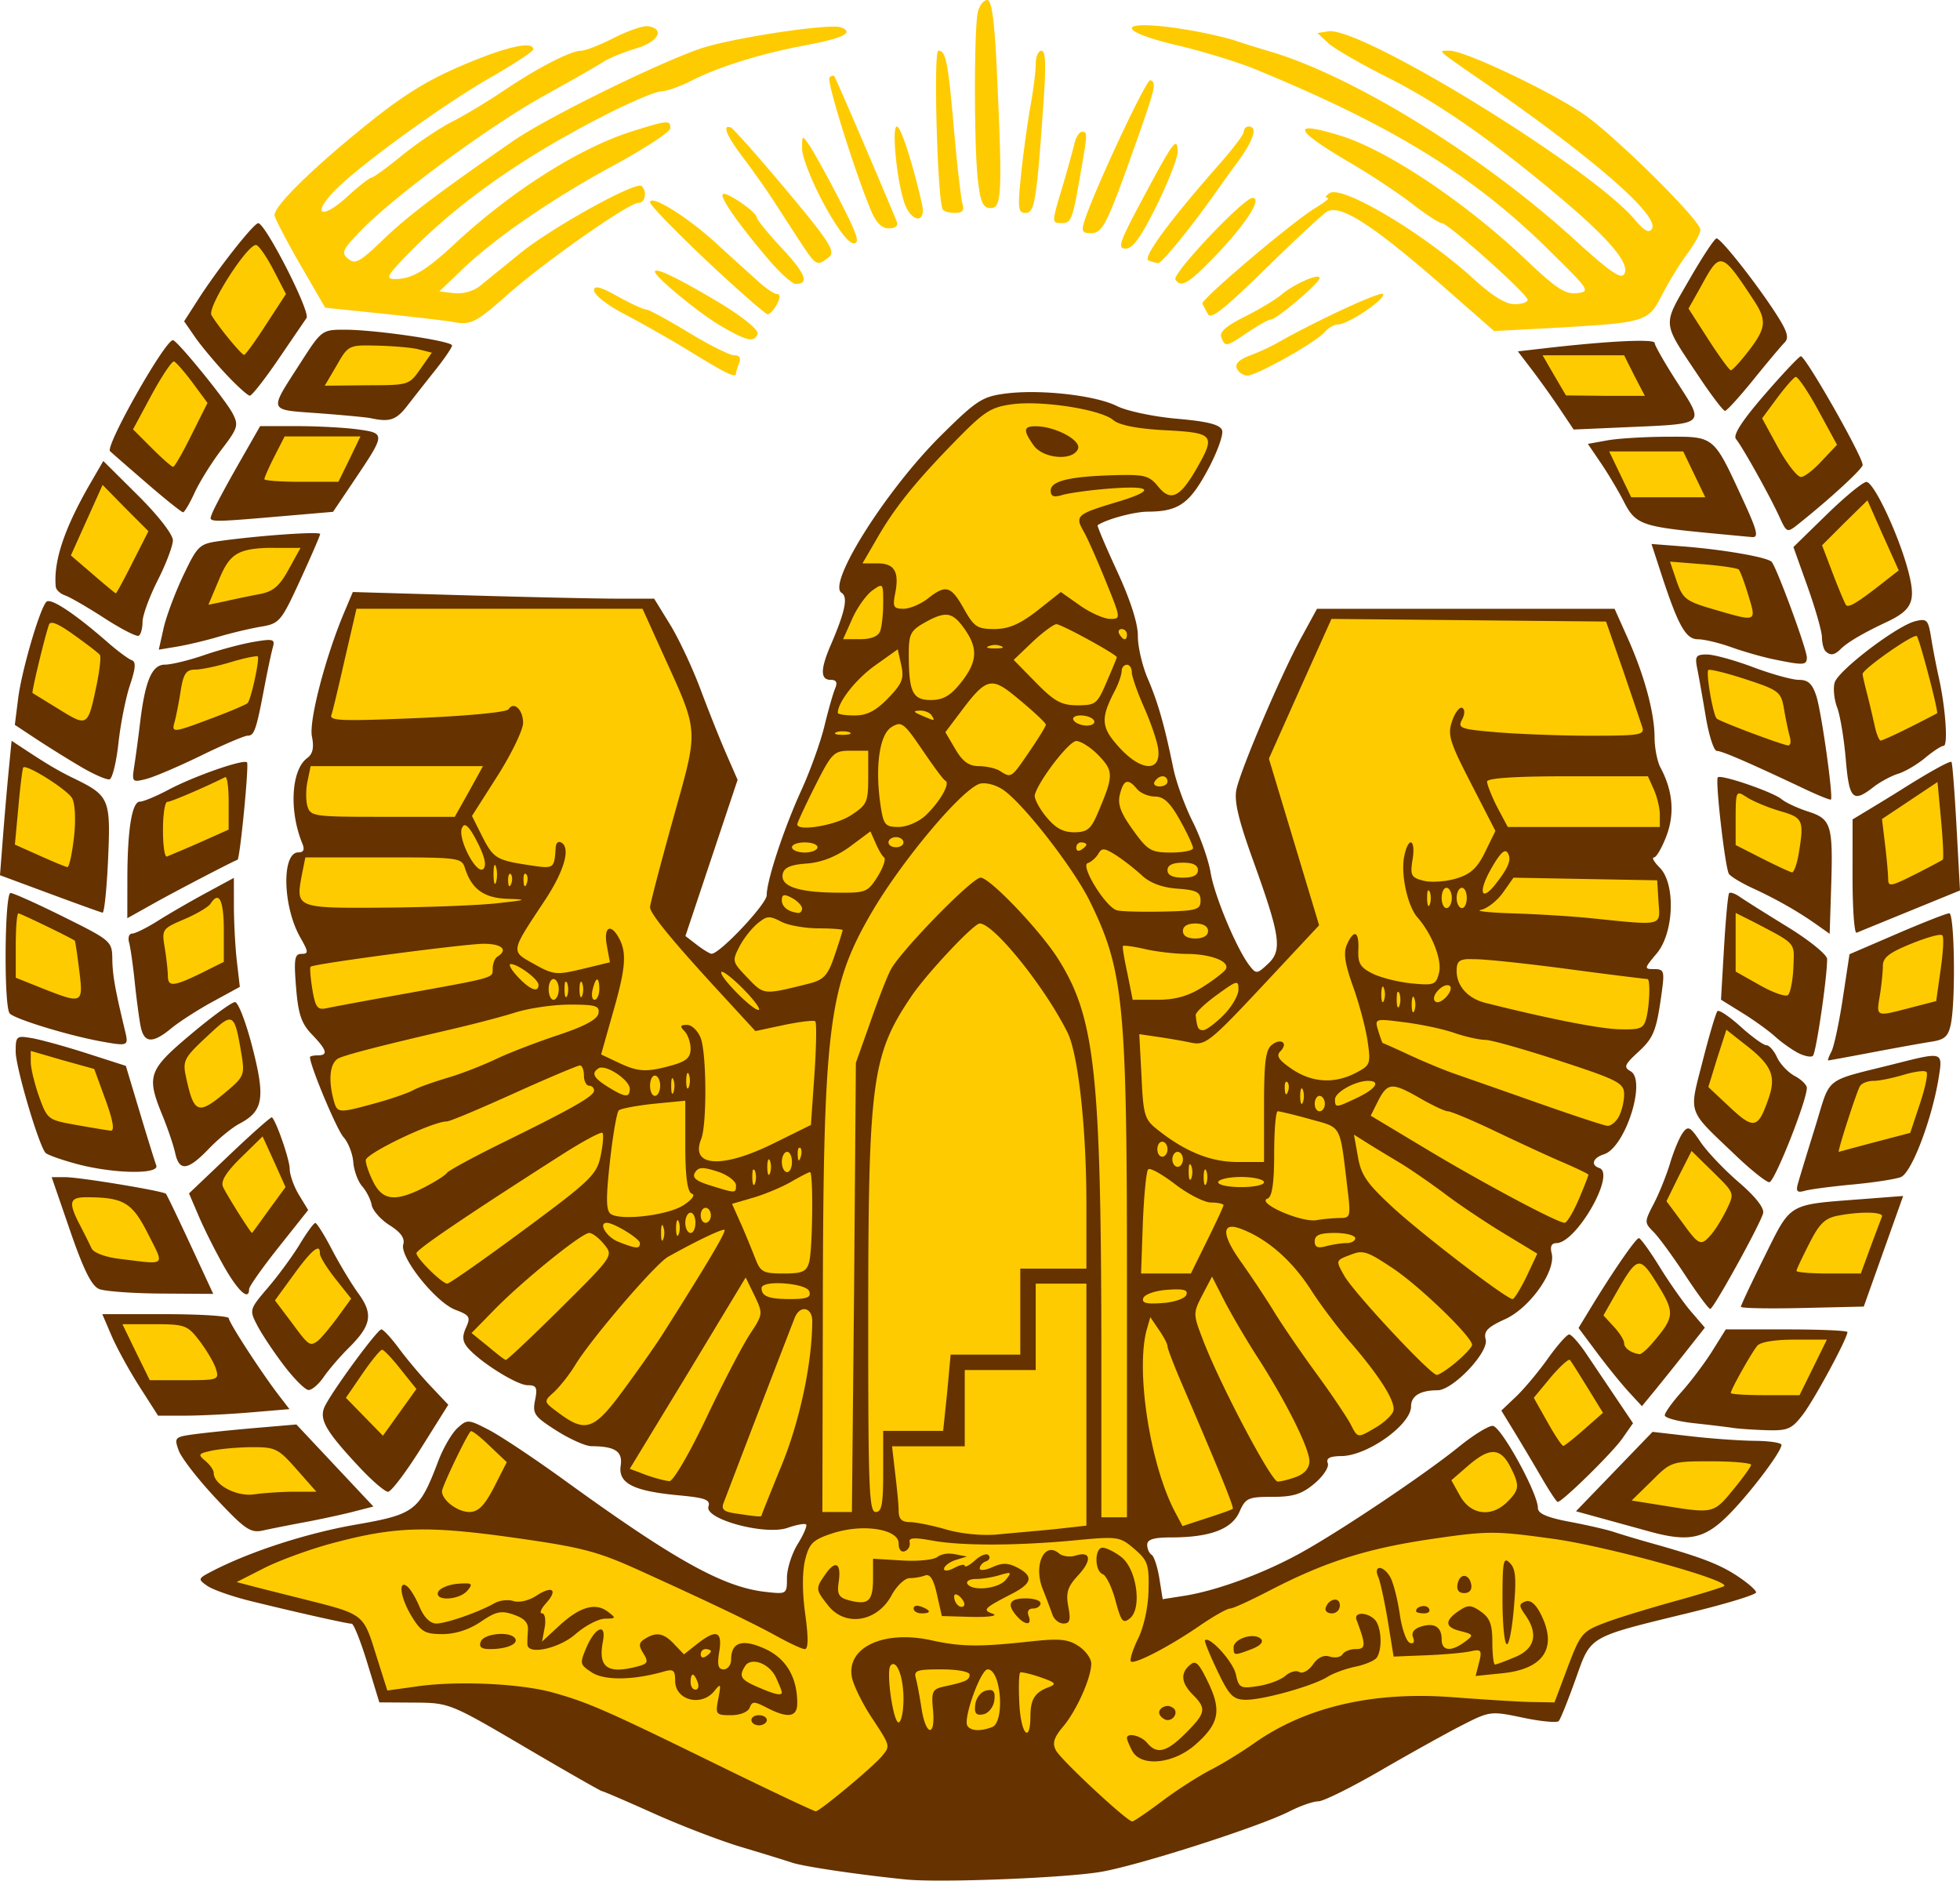 <svg xmlns="http://www.w3.org/2000/svg" width="401.624" height="385.32"><path d="M340.207 723.795c-9.657-.972-20.976-2.645-23.394-3.456-1.43-.48-6.109-1.92-10.398-3.2-4.288-1.28-12.362-4.379-17.94-6.884-5.58-2.506-10.343-4.556-10.586-4.556-.244 0-7.376-4.073-15.85-9.052-15.286-8.98-15.465-9.052-22.598-9.097l-7.19-.046-2.459-8.058c-1.352-4.432-2.796-8.058-3.208-8.058-.923 0-11.98-2.485-20.933-4.705-3.667-.91-7.577-2.29-8.689-3.069-1.941-1.36-1.9-1.478 1.077-3.017 7.76-4.012 19.34-7.763 29.357-9.507 12.166-2.118 13.043-2.796 16.961-13.106 1.006-2.646 2.762-5.657 3.904-6.69 2.005-1.815 2.222-1.801 6.46.396 2.413 1.251 9.389 5.899 15.502 10.329 22.584 16.364 32.505 21.874 41.131 22.843 4.39.494 4.419.475 4.419-2.864 0-1.849.99-4.962 2.198-6.918 1.209-1.956 1.987-3.768 1.728-4.026-.258-.259-1.968.052-3.8.691-4.569 1.593-17.038-1.763-16.213-4.363.442-1.39-.614-1.79-6.076-2.3-9.315-.87-12.435-2.458-11.907-6.061.434-2.952-1.104-3.977-6.016-4.01-1.175-.008-4.387-1.441-7.138-3.186-4.537-2.877-4.944-3.457-4.388-6.238.519-2.596.287-3.066-1.513-3.066-2.217 0-9.92-4.836-12.33-7.742-1.04-1.252-1.117-2.285-.302-4.074.977-2.144.748-2.526-2.186-3.638-4.031-1.527-11.442-10.82-10.681-13.394.37-1.253-.499-2.48-2.776-3.918-1.823-1.151-3.486-3.023-3.694-4.159-.208-1.136-1.085-2.862-1.948-3.836-.863-.974-1.682-3.2-1.82-4.948-.137-1.747-1.04-4.052-2.009-5.121-1.37-1.515-6.864-14.628-6.864-16.386 0-.202.702-.367 1.56-.367 2.224 0 1.943-1.046-1.153-4.277-2.186-2.282-2.819-4.158-3.261-9.674-.467-5.814-.299-6.844 1.117-6.844 1.477 0 1.448-.385-.257-3.379-3.61-6.341-3.852-17.415-.381-17.415 1.077 0 1.326-.562.807-1.82-2.755-6.675-2.276-15.113.994-17.504 1.153-.844 1.432-2.119.97-4.432-.643-3.215 2.795-16.387 6.664-25.53l1.717-4.06 23.333.68c12.832.373 26.725.679 30.873.679h7.54l3.25 5.28c1.787 2.905 4.591 8.87 6.232 13.257 1.64 4.387 4.025 10.364 5.3 13.282l2.316 5.305-5.346 16-5.346 16.001 2.345 1.805c1.29.993 2.643 1.815 3.007 1.828 1.646.058 11.296-10.176 11.303-11.987.012-3.07 3.506-13.642 7.147-21.625 1.787-3.918 3.888-9.766 4.67-12.997.78-3.23 1.765-6.693 2.187-7.694.546-1.296.286-1.82-.904-1.82-2.116 0-2.119-2.144-.01-7.05 2.996-6.963 3.616-9.933 2.25-10.777-3.004-1.857 9.157-21.102 20.35-32.207 7.25-7.193 8.466-7.988 13.149-8.61 7.091-.94 18.5.33 22.935 2.553 2.024 1.014 7.56 2.183 12.304 2.597 6.258.546 8.79 1.186 9.23 2.335.335.871-.987 4.54-2.938 8.155-3.748 6.945-6.011 8.52-12.286 8.547-2.781.012-8.429 1.537-10.272 2.774-.155.104 1.643 4.351 3.996 9.438 2.706 5.85 4.267 10.706 4.246 13.212-.018 2.18.886 6.11 2.011 8.733 2.114 4.933 3.446 9.602 5.256 18.428.579 2.822 2.362 7.735 3.963 10.917 1.6 3.183 3.256 7.892 3.68 10.466.78 4.746 5.328 15.616 7.957 19.018 1.374 1.777 1.547 1.762 3.795-.332 2.975-2.772 2.563-5.637-3.053-21.217-3.032-8.411-3.917-12.198-3.402-14.557.93-4.259 9.16-23.535 13.237-31l3.264-5.979h60.979l2.676 5.979c3.423 7.646 5.5 15.307 5.515 20.343.006 2.182.553 4.978 1.215 6.214 2.535 4.738 2.945 9.428 1.222 13.992-.917 2.43-2.072 4.42-2.566 4.42-.494 0 .037.935 1.181 2.079 3.296 3.296 2.945 13.367-.612 17.595-2.6 3.09-2.617 3.2-.508 3.2 1.97 0 2.126.432 1.587 4.418-1.113 8.23-1.65 9.613-4.889 12.59-2.786 2.562-3 3.103-1.552 3.913 3.325 1.861-1.082 15.638-5.446 17.023-2.277.723-2.78 2.204-.956 2.812 3.445 1.148-4.704 15.389-8.806 15.389-.98 0-1.312.71-.96 2.053.938 3.59-4.415 11.195-9.516 13.518-3.65 1.663-4.438 2.485-3.998 4.168.681 2.607-6.729 10.413-9.885 10.413-3.518 0-5.406 1.152-5.406 3.298 0 3.747-8.932 10.123-14.264 10.182-2.39.026-3.19.442-2.802 1.456.302.786-.907 2.64-2.711 4.159-2.6 2.188-4.34 2.74-8.642 2.74-4.972 0-5.49.236-6.753 3.09-1.567 3.542-6.031 5.212-13.955 5.222-3.605.003-4.939.41-4.939 1.504 0 .824.406 1.75.903 2.056.497.307 1.21 2.48 1.586 4.827l.683 4.27 4.392-.69c6.596-1.035 16.058-4.498 23.628-8.647 8.188-4.488 25.625-16.176 32.752-21.953 2.859-2.317 5.934-4.218 6.833-4.225 1.674-.011 9.282 13.797 9.282 16.845 0 1.126 1.894 1.945 6.499 2.81 3.574.672 7.668 1.614 9.097 2.094 1.43.48 4.705 1.463 7.279 2.184 10.379 2.906 14.212 4.36 17.935 6.8 2.144 1.407 3.899 2.933 3.899 3.392 0 .459-5.966 2.29-13.257 4.068-21.464 5.236-20.496 4.675-23.748 13.761-1.539 4.301-3.083 8.14-3.431 8.533-.349.392-3.649.08-7.333-.693-6.596-1.384-6.79-1.36-12.477 1.538-3.178 1.619-10.682 5.79-16.678 9.27-5.995 3.48-11.745 6.328-12.778 6.328-1.033 0-3.687.923-5.898 2.05-6.207 3.167-30.959 11.103-38.7 12.408-7.421 1.251-32.983 2.25-39.855 1.558zm152.32-71.299-9.357-2.578-5.719-1.575 7.847-8.135 7.847-8.135 7.75.896c4.261.494 10.205.918 13.207.943 3.002.026 5.459.398 5.459.829 0 1.465-6.981 10.609-11.298 14.798-4.632 4.495-7.92 5.113-15.735 2.957zm-293.705-6.717c-3.689-3.929-7.15-8.382-7.691-9.897-.948-2.653-.824-2.777 3.344-3.335 2.38-.319 8.03-.896 12.552-1.282l8.225-.702 7.891 8.405 7.892 8.405-4.16 1.07c-2.287.588-6.731 1.548-9.877 2.135-3.145.586-7.012 1.353-8.593 1.705-2.542.564-3.653-.19-9.583-6.504zm271.608-4.284a567.199 567.199 0 0 0-5.566-9.36l-2.703-4.421 3.01-2.857c1.655-1.57 4.59-5.079 6.521-7.795 1.932-2.716 3.895-4.939 4.363-4.939.468 0 2.032 1.755 3.476 3.9l6.118 9.089 3.492 5.19-2.206 3.156c-2.042 2.922-12.296 12.978-13.23 12.975-.227 0-1.7-2.223-3.275-4.938zm-242.195-2.104c-7.223-7.722-8.5-10.053-7.025-12.81 2.053-3.835 10.669-15.498 11.45-15.498.4 0 2.024 1.755 3.608 3.9 1.584 2.144 4.507 5.617 6.495 7.718l3.615 3.82-5.592 8.915c-3.076 4.904-6.113 8.916-6.75 8.917-.636.001-3.247-2.232-5.8-4.962zm281.448-8.117c-1.144-.177-4.77-.615-8.058-.973-3.288-.359-5.978-1.085-5.978-1.614 0-.529 1.57-2.718 3.49-4.864 1.918-2.146 4.732-5.89 6.25-8.32l2.763-4.42h12.463c6.855 0 12.464.248 12.464.55 0 1.28-6.74 13.762-9.107 16.866-2.294 3.009-3.104 3.364-7.392 3.238-2.648-.078-5.751-.287-6.895-.463zm-326.582-8.47c-2.095-3.275-4.666-7.954-5.714-10.397l-1.904-4.443h12.96c7.128 0 12.96.375 12.96.833 0 .871 6.74 11.242 10.341 15.912l2.09 2.709-7.933.67c-4.362.37-10.42.67-13.461.67h-5.53l-3.81-5.954zm305.167 1.084c-1.485-1.61-4.408-5.215-6.495-8.012l-3.796-5.085 2.336-3.849c4.614-7.6 9.418-14.573 10.03-14.56.344.009 2.263 2.667 4.264 5.91 2.002 3.244 4.903 7.368 6.448 9.165l2.809 3.266-4.041 5.12a667.045 667.045 0 0 1-6.45 8.045l-2.406 2.927-2.7-2.927zm-275.58-5.427c-2.085-2.74-4.54-6.43-5.455-8.2-1.645-3.182-1.62-3.27 2.231-7.782 2.142-2.51 5.065-6.5 6.495-8.869 1.43-2.368 2.852-4.318 3.162-4.333.31-.014 1.842 2.428 3.405 5.43 1.563 3.003 4.006 7.059 5.43 9.014 3.08 4.23 2.675 6.527-1.964 11.136-1.801 1.79-4.116 4.48-5.143 5.978-1.028 1.499-2.431 2.699-3.12 2.666-.687-.033-2.956-2.3-5.04-5.04zM499.84 599.98c-2.511-3.82-5.437-7.816-6.502-8.88-1.887-1.888-1.886-2.032.07-5.793 1.104-2.12 2.61-5.868 3.346-8.327.737-2.46 1.898-5.236 2.581-6.17 1.097-1.5 1.52-1.283 3.639 1.873 1.318 1.963 4.844 5.675 7.834 8.248 3.432 2.954 5.272 5.297 4.99 6.356-.62 2.328-10.146 19.572-10.833 19.608-.308.017-2.614-3.096-5.125-6.915zm11.403 6.47c0-.296 2.19-4.947 4.867-10.337 5.495-11.06 4.62-10.541 19.72-11.702l8.666-.666-4.036 11.33-4.037 11.33-12.59.292c-6.925.16-12.59.05-12.59-.247zm-336.406-3.64c-1.54-.624-3.186-3.922-5.931-11.891l-3.8-11.028 2.812.001c2.93.001 20.023 2.827 20.602 3.405.182.182 2.438 4.871 5.013 10.42l4.682 10.088-10.623-.066c-5.843-.036-11.583-.455-12.755-.93zm25.675-4.463c-1.717-3.002-4.053-7.634-5.192-10.292l-2.071-4.833 8.36-7.952c4.599-4.374 8.49-7.814 8.647-7.644.993 1.072 3.624 8.738 3.629 10.573.003 1.217.855 3.611 1.893 5.321l1.888 3.11-6.052 7.616c-3.33 4.189-6.053 8.053-6.053 8.588 0 2.451-2.197.498-5.049-4.487zm322.393-17.037c.291-1.066 1.88-6.28 3.531-11.587 3.363-10.809 1.389-9.26 16.763-13.147 9.408-2.378 9.42-2.374 8.604 2.78-1.357 8.57-5.578 19.687-7.791 20.525-1.154.437-5.606 1.119-9.895 1.516-4.289.398-8.685.977-9.77 1.287-1.536.439-1.855.135-1.442-1.374zm-12.702-5.851c-10.11-9.648-9.617-8.247-6.796-19.334 1.355-5.322 2.723-9.938 3.042-10.257.319-.318 2.465 1.124 4.77 3.206 2.303 2.081 4.665 3.784 5.248 3.784.582 0 1.568 1.119 2.191 2.486.623 1.366 2.25 3.083 3.617 3.814 1.366.732 2.484 1.827 2.484 2.434 0 2.643-6.633 19.338-7.68 19.332-.637-.003-3.73-2.464-6.876-5.465zM170.22 577.18c-3.14-.844-6.007-1.866-6.37-2.271-1.4-1.564-6.116-17.548-6.116-20.73 0-3.206.144-3.324 3.379-2.76 1.858.323 6.937 1.73 11.287 3.128l7.907 2.54 2.854 9.508c1.57 5.23 3.09 10.126 3.38 10.882.728 1.896-8.804 1.723-16.321-.297zm20.199-2.228c-.344-1.573-1.523-5.052-2.62-7.731-3.314-8.102-2.91-9.25 5.843-16.611 4.31-3.625 8.374-6.59 9.032-6.59.658 0 2.273 4.21 3.59 9.357 2.66 10.404 2.202 13.002-2.745 15.596-1.45.76-4.249 3.06-6.22 5.11-4.297 4.471-6.043 4.692-6.88.869zM522.9 554.402c-1.308-.69-3.414-2.197-4.679-3.35-1.265-1.153-4.27-3.317-6.677-4.81l-4.376-2.713.621-10.672c.342-5.869.813-10.888 1.047-11.154.234-.265 1.222.075 2.196.758.973.682 5.395 3.468 9.827 6.19 4.432 2.723 8.058 5.67 8.058 6.548 0 3.864-2.269 19.278-2.92 19.838-.395.34-1.79.054-3.097-.635zm6.898-.244c.525-1 1.573-5.897 2.329-10.881l1.374-9.062 9.74-4.195c5.356-2.307 10.174-4.195 10.704-4.195 1.069 0 1.33 17.67.336 22.644-.51 2.546-1.255 3.244-3.9 3.65-1.797.276-7.245 1.256-12.106 2.179-4.86.922-8.971 1.678-9.134 1.678-.163.001.132-.817.657-1.818zm-354.39-2.047c-6.86-1.225-18.243-4.724-18.941-5.82-1.189-1.87-.993-24.624.212-24.624.564 0 5.477 2.21 10.917 4.913 9.665 4.8 9.893 4.997 9.937 8.578.04 3.32.553 6.21 2.629 14.841.723 3.009.592 3.067-4.754 2.112zm7.923-3.151c-.309-1.573-.852-5.667-1.208-9.098-.356-3.431-.874-7.057-1.152-8.058-.277-1 .003-1.82.626-1.82.622 0 2.991-1.174 5.265-2.61 2.274-1.435 6.71-4.002 9.857-5.705l5.722-3.096.01 5.965c.005 3.282.279 8.306.61 11.165l.601 5.199-5.55 3.03c-3.051 1.667-6.87 4.123-8.487 5.459-3.857 3.186-5.609 3.066-6.294-.431zm343.507-20.768c-3.85-2.725-8.304-5.264-13.142-7.491-2.368-1.09-4.578-2.424-4.912-2.964-.777-1.258-2.833-19.2-2.264-19.768.647-.648 11.257 2.985 13.04 4.465.857.712 3.314 1.857 5.459 2.546 4.753 1.526 5.124 2.735 4.723 15.41l-.305 9.641-2.6-1.84zm7.286-9.818.009-11.784 3.89-2.35c2.141-1.292 4.81-2.93 5.932-3.639 5.9-3.728 10.15-6.08 10.443-5.783.181.185.648 6.184 1.037 13.332l.707 12.997-10.178 4.159a7723.535 7723.535 0 0 0-11.013 4.505c-.459.19-.83-4.956-.826-11.437zm-353.506.419c.015-10.142.939-15.842 2.57-15.842.697 0 3.326-1.094 5.842-2.43 5.251-2.791 15.394-6.33 16.105-5.62.444.444-1.445 19.821-1.948 19.966-.766.222-12.553 6.358-17.122 8.915l-5.458 3.055.011-8.044zm-15.915 3.008-10.185-3.774.605-7.798c.333-4.289.868-10.487 1.19-13.774l.584-5.977 2.762 1.818c4.723 3.108 6.804 4.333 10.03 5.905 7.244 3.526 7.528 4.196 6.982 16.484-.273 6.127-.785 11.084-1.14 11.015-.353-.068-5.226-1.823-10.828-3.899zM524.24 500.32c-11.394-5.387-16.887-7.766-17.929-7.766-.6 0-1.62-3.158-2.264-7.018-.645-3.86-1.432-8.305-1.75-9.878-.504-2.5-.255-2.859 1.982-2.859 1.407 0 5.666 1.17 9.464 2.6 3.798 1.429 8.029 2.599 9.4 2.599 1.9 0 2.755.806 3.58 3.379 1.046 3.262 3.485 20.632 2.97 21.148-.14.139-2.593-.853-5.453-2.205zm8.495-6.075c-.356-4.216-1.153-8.993-1.77-10.616-.617-1.623-.842-3.905-.502-5.07.73-2.494 12.708-11.621 16.5-12.573 2.394-.6 2.676-.312 3.259 3.338a162.58 162.58 0 0 0 1.57 8.154c1.386 6.188 1.942 14.036.993 14.036-.458 0-2.155 1.106-3.771 2.457-1.617 1.352-4.109 2.82-5.539 3.262-1.43.443-3.715 1.677-5.078 2.742-4.21 3.288-4.964 2.525-5.662-5.73zm-361.557 1.615a246.064 246.064 0 0 1-9.186-5.714l-4.434-2.928.679-5.39c.717-5.702 4.389-18.289 5.777-19.806.835-.913 5.742 2.32 12.549 8.267 2.063 1.803 4.296 3.46 4.961 3.682.888.295.79 1.647-.364 5.074-.866 2.57-1.93 7.908-2.363 11.864-.433 3.957-1.255 7.316-1.827 7.465-.572.15-3.178-.982-5.792-2.514zm10.873-.316c.3-1.93.825-5.85 1.167-8.709 1.039-8.686 2.435-11.956 5.107-11.956 1.295 0 4.911-.88 8.035-1.954 3.123-1.075 7.689-2.294 10.145-2.709 4.033-.681 4.412-.567 3.912 1.174-.304 1.061-1.085 4.736-1.735 8.167-1.652 8.711-2.055 9.878-3.413 9.878-.656 0-4.953 1.835-9.548 4.077-4.595 2.243-9.673 4.407-11.285 4.81-2.847.71-2.915.631-2.385-2.778zm335.951-21.746c-2.287-.469-6.206-1.587-8.708-2.485-2.503-.898-5.59-1.633-6.86-1.633-2.497 0-4.05-2.793-7.593-13.66l-1.91-5.861 6.297.485c8.403.649 17.476 2.225 18.326 3.184 1.051 1.186 7.206 17.909 7.206 19.58 0 1.613-.618 1.649-6.758.39zm10.57-1.692c-.38-.381-.705-1.668-.72-2.86-.015-1.19-1.337-5.832-2.936-10.313l-2.908-8.148 6.834-6.669c3.76-3.667 7.415-6.668 8.124-6.668 1.551 0 6.744 11.126 8.633 18.495 1.549 6.044.769 7.75-4.723 10.321-4.533 2.123-7.81 4.052-9.133 5.375-1.329 1.329-2.183 1.455-3.17.467zm-340.524-4.71c.546-2.429 2.37-7.3 4.051-10.825 2.916-6.11 3.266-6.438 7.481-7.026 8.098-1.13 20.539-1.994 20.539-1.427 0 .308-1.838 4.556-4.084 9.44-3.914 8.513-4.247 8.908-8.057 9.548-2.187.367-6.08 1.291-8.654 2.054-2.573.763-6.386 1.672-8.474 2.02l-3.794.634.992-4.417zm-12.118-2.029c-3.431-2.221-7.057-4.32-8.058-4.663-1-.343-1.87-1.155-1.93-1.803-.49-5.243 1.784-12.01 7.145-21.261l2.601-4.488 7.132 7.087c4.095 4.068 7.13 7.972 7.126 9.166-.003 1.144-1.404 4.836-3.112 8.204-1.708 3.37-3.106 7.202-3.106 8.517 0 1.315-.351 2.591-.78 2.836-.429.244-3.587-1.373-7.018-3.595zm328.036-17.524c-12.965-1.25-14.36-1.775-16.65-6.263-1.125-2.206-3.256-5.793-4.736-7.97l-2.69-3.96 3.98-.72c2.189-.396 7.723-.732 12.298-.747 9.679-.032 9.43-.236 15.378 12.644 3.084 6.678 3.421 8.033 1.97 7.913-.964-.08-5.262-.484-9.55-.897zm15.134-3.328c-1.948-4.256-7.548-14.28-8.86-15.86-.657-.793 1.202-3.694 5.717-8.922 3.68-4.261 7.08-7.877 7.557-8.036.843-.281 12.684 20.51 12.683 22.27 0 .788-6.85 7.081-13.176 12.107-2.322 1.846-2.37 1.826-3.92-1.56zm-321.125-.589c.357-.99 2.719-5.425 5.249-9.857l4.6-8.058h7.562c4.159 0 9.757.3 12.44.669 5.71.782 5.702.889-.728 10.45l-4.332 6.441-6.262.537c-20.348 1.742-19.228 1.753-18.53-.182zm-13.215-6.072c-3.713-3.208-7.17-6.224-7.683-6.703-1.071-1 11.338-22.903 12.89-22.75.891.088 10.717 12.142 12.192 14.957 1.296 2.474 1.128 3.035-2.238 7.443-2.002 2.622-4.476 6.582-5.498 8.8-1.021 2.217-2.095 4.044-2.385 4.059-.29.014-3.565-2.598-7.278-5.806zm289.37-15.394c-1.565-2.336-4.138-5.938-5.716-8.006l-2.87-3.758 5.434-.627c13.061-1.505 22.59-1.97 22.597-1.103.003.511 2.112 4.193 4.684 8.183 5.584 8.662 5.909 8.37-10.127 9.071l-11.154.488-2.847-4.248zm-243.614 1.931c-.858-.186-5.687-.644-10.73-1.018-10.455-.775-10.227-.147-3.721-10.28 4.348-6.773 4.433-6.837 9.106-6.837 6.289 0 21.98 2.305 21.98 3.23 0 .402-1.52 2.645-3.378 4.982a858.933 858.933 0 0 0-5.798 7.376c-2.264 2.927-3.604 3.385-7.46 2.547zm272.132-8.517c-7.64-11.443-7.518-10.235-2.003-19.83 2.684-4.67 5.209-8.492 5.61-8.496.901-.01 8.231 9.287 12.228 15.506 2.298 3.575 2.676 4.872 1.705 5.843-.686.687-3.564 4.114-6.396 7.618-2.831 3.503-5.443 6.37-5.803 6.373-.36.002-2.764-3.154-5.341-7.014zm-301.834-.52c-2.278-2.43-5.137-5.86-6.354-7.62l-2.212-3.2 2.955-4.598c4.01-6.238 11.33-15.518 12.228-15.5 1.495.03 10.75 18.187 9.902 19.425-.47.684-3.106 4.544-5.858 8.577-2.753 4.034-5.346 7.335-5.762 7.335-.417 0-2.621-1.989-4.899-4.42z" style="fill:#653200;fill-opacity:1" transform="translate(-154.52 -338.702)"/><path style="fill:#fecb00" d="M356.814 338.702c-.702 0-1.551 1.062-1.896 2.348-.828 3.09-.834 27.834 0 34.773.528 4.394 1.062 5.51 2.619 5.51 2.249 0 2.4-3.017 1.264-27.819-.487-10.649-1.069-14.812-1.987-14.812zm30.799 5.239c-2.912.342-.43 2.033 8.219 4.064 5.15 1.209 12.325 3.41 15.896 4.877 27.983 11.502 44.47 21.608 59.971 36.85 8.553 8.409 8.787 8.708 5.961 9.032-2.396.275-4.243-.951-10.386-6.774-12.517-11.865-28.41-22.494-38.024-25.47-10.339-3.2-9.71-1.283 1.896 5.51 4.29 2.51 10.058 6.33 12.826 8.49 2.767 2.16 5.46 3.883 5.96 3.883 1.287 0 17.613 14.57 17.613 15.716 0 .52-1.217.903-2.71.903-1.794 0-4.557-1.712-8.219-5.058-10.273-9.39-26.994-19.367-29.624-17.702-.822.52-1.024.982-.452.993.572.012-.596.9-2.529 2.077-4.822 2.94-23.558 18.832-23.121 19.6.194.34.718 1.352 1.174 2.167.625 1.116 3.514-1.256 11.832-9.393 6.073-5.942 11.714-11.18 12.554-11.651 2.85-1.595 9.822 3.007 25.47 16.8l8.76 7.676 11.923-.632c19.285-1.101 19.632-1.21 22.489-6.774 1.355-2.638 3.673-6.43 5.148-8.4 1.475-1.97 2.71-4.231 2.71-4.967 0-1.882-17.127-18.865-23.664-23.483-6.532-4.614-24.665-13.233-27.728-13.186-2.47.037-3.002-.47 6.684 6.232 22.836 15.8 36.402 27.62 34.773 30.256-.598.967-1.564.434-3.523-1.896-8.866-10.55-56.032-39.534-62.771-38.566l-2.258.361 2.258 2.077c1.239 1.15 6.696 4.28 12.193 7.045 10.582 5.324 21.676 13.098 35.585 24.838 9.978 8.421 14.1 13.382 12.825 15.444-.671 1.087-3.063-.599-10.025-6.954-18.997-17.344-45.599-33.74-62.771-38.747a224.42 224.42 0 0 1-7.226-2.258c-1.43-.48-5.367-1.39-8.76-1.987-5.424-.953-9.182-1.199-10.929-.993zm-101.157.18c-1.421.285-3.796 1.161-5.96 2.258-2.887 1.463-5.965 2.71-6.865 2.71-2.176 0-9.04 3.552-16.076 8.309-3.146 2.126-7.815 4.924-10.387 6.232-2.572 1.308-7.15 4.375-10.206 6.864-3.056 2.49-5.946 4.606-6.322 4.606-.377 0-2.623 1.749-5.058 3.974-5.027 4.595-7.246 3.714-2.71-1.083 4.658-4.926 22.117-17.66 31.973-23.303 4.925-2.819 8.94-5.441 8.942-5.87.009-1.826-5.698-.533-14.903 3.432-7.527 3.241-12.386 6.395-20.593 13.096-10.38 8.477-17.49 15.529-17.521 17.431-.01.504 2.3 4.958 5.148 9.935l5.238 9.032 12.193 1.265c6.73.714 12.961 1.454 13.819 1.625 3.779.756 4.813.237 11.29-5.509 7.644-6.781 24.907-18.875 26.915-18.876 1.367-.001 1.791-2.273.632-3.433-1.081-1.08-18.349 8.46-24.838 13.729-3.25 2.639-6.936 5.636-8.219 6.683-1.409 1.15-3.595 1.747-5.419 1.536l-2.98-.361 4.245-4.065c6.476-6.38 18.44-14.68 31.34-21.676 6.434-3.49 11.742-6.948 11.742-7.677 0-1.707-.422-1.71-7.858.632-10.833 3.412-24.799 12.305-36.308 23.031-5.946 5.542-8.833 7.226-12.193 7.226-2.099 0-1.772-.65 2.8-5.33 10.404-10.65 23.998-20.111 41.095-28.72 4.86-2.448 9.634-4.425 10.657-4.426 1.024-.001 3.813-.98 6.142-2.168 5.583-2.848 14.238-5.545 23.212-7.225 7.924-1.484 10.22-2.623 7.406-3.703-2.235-.858-22.407 2.186-28.721 4.335-8.891 3.026-31.741 14.28-38.476 18.967-16.3 11.344-21.66 15.447-26.734 20.322-4.675 4.491-5.606 4.987-7.045 3.793-1.485-1.232-1.19-1.85 2.8-5.961 6.646-6.848 26.092-21.193 37.21-27.366 5.377-2.986 10.904-6.11 12.194-6.955 1.29-.845 4.328-2.078 6.774-2.8 4.444-1.312 5.985-3.885 2.71-4.516a2.73 2.73 0 0 0-1.085 0zm60.333 4.968c-1.029 0-.176 30.665.903 32.514.25.43 1.38.723 2.53.723 1.502 0 1.926-.497 1.535-1.807-.3-1-1.093-7.664-1.716-14.812-1.249-14.319-1.67-16.618-3.252-16.618zm21.135 0c-.65 0-1.174 1.261-1.174 2.8 0 1.538-.513 5.4-1.084 8.58-.571 3.18-1.436 9.387-1.897 13.819-.746 7.163-.638 8.038.903 8.038 1.864 0 2.268-2.396 3.703-23.122.505-7.29.399-10.115-.451-10.115zm-42.902 5.148c-.191.043-.357.176-.541.361-.633.633 5.162 19.222 8.49 27.186 1.055 2.527 2.196 3.703 3.702 3.703 1.337 0 1.959-.557 1.626-1.355-4.677-11.234-12.53-29.474-12.825-29.805-.106-.119-.26-.133-.452-.09zm65.21.903c-.822-.284-11.694 22.98-13.547 28.992-.586 1.901-.38 2.349 1.354 2.349 2.39 0 3.276-1.642 9.122-18.154 4.155-11.734 4.376-12.735 3.071-13.187zm-51.933 9.483c-1.106 0-.02 11.158 1.536 15.626 1.43 4.104 4.535 4.337 3.612.27-1.885-8.31-4.33-15.896-5.148-15.896zm72.074 0c-.572 0-.993.519-.993 1.084 0 .566-2.251 3.51-4.968 6.594-10.41 11.817-15.844 19.253-14.541 19.78.711.287 1.576.496 1.987.541.654.072 6.693-7.276 11.29-13.819.858-1.22 3.018-4.257 4.877-6.773 3.392-4.593 4.285-7.407 2.348-7.407zm-106.666.09c-.989.053.077 2.314 2.98 6.142 1.86 2.45 4.532 6.228 5.962 8.4 1.43 2.172 3.974 6.15 5.69 8.76 3.445 5.244 3.547 5.29 5.96 3.433 1.493-1.147.553-2.805-8.67-13.819-5.746-6.862-10.874-12.634-11.38-12.825a1.285 1.285 0 0 0-.542-.09zm72.526.994c-.505 0-1.238 1.062-1.535 2.348-.298 1.287-1.462 5.534-2.62 9.394-2.06 6.866-2.033 6.954-.09 6.954 2.102 0 2.272-.478 4.064-10.838 1.299-7.503 1.337-7.858.181-7.858zm-57.172 1.265c-.19.11-.18.829-.18 2.258 0 1.629 1.995 6.697 4.425 11.2 2.759 5.11 5.074 8.127 6.142 8.128 1.361 0 .721-1.838-2.98-9.032-2.558-4.97-5.329-9.948-6.142-11.11-.713-1.018-1.073-1.554-1.265-1.444zm76.5 1.264c-.567-.481-2.253 2.49-6.954 11.29-4.711 8.817-5.171 10.116-3.433 10.116 1.47 0 3.139-2.336 6.323-8.761 2.38-4.805 4.335-9.796 4.335-11.11 0-.828-.082-1.375-.27-1.535zm-92.486 10.206c-.232-.058-.372.012-.452.09-.622.623 3.525 6.502 9.484 13.458 2.287 2.67 4.738 4.858 5.419 4.877 2.917.08 2.062-2.137-2.8-7.316-2.855-3.041-5.148-5.91-5.148-6.322 0-.944-4.877-4.378-6.503-4.787zm108.111.813c-1.84-.003-16.533 15.531-15.806 16.709 1.104 1.786 2.633.9 8.039-4.697 6.366-6.592 9.846-12.008 7.767-12.012zm-123.104.542c-.221.029-.361.14-.361.361 0 .537 5.223 5.961 11.651 12.012 6.428 6.052 12.05 10.929 12.464 10.929.414 0 1.285-.934 1.897-2.077.71-1.326.659-2.078 0-2.078-.569 0-2.288-1.167-3.884-2.619-1.596-1.452-5.525-4.975-8.67-7.858-5.103-4.676-11.546-8.874-13.097-8.67zm-81.015 9.122c-1.64-.547-10.173 12.756-9.213 14.36 1.466 2.45 6.147 8.139 6.684 8.13.286-.007 2.3-2.794 4.516-6.233l4.064-6.232-2.529-4.877c-1.369-2.66-2.958-4.96-3.522-5.148zm299.857 3.342c-1.162.191-2.158 2.01-3.974 5.329l-2.439 4.335 4.064 6.322c2.23 3.461 4.32 6.317 4.607 6.322.285.006 1.693-1.483 3.16-3.341 4.131-5.232 4.342-6.748 1.536-11.02-3.759-5.72-5.461-8.193-6.954-7.947zm-217.939 1.896c-.144.018-.27.064-.27.181 0 1.085 8.94 8.456 13.457 11.11 5.386 3.162 6.957 3.514 7.587 1.625.25-.749-3.104-3.51-7.948-6.413-7.346-4.4-11.813-6.625-12.825-6.503zm135.117 1.265c-1.586.29-5.01 1.961-6.955 3.613-1.144.971-4.512 3.022-7.496 4.516-3.84 1.92-5.3 3.142-4.877 4.245.777 2.026.928 2.057 5.419-.994 2.104-1.43 4.223-2.62 4.696-2.62 1.177 0 10.026-7.497 10.026-8.49 0-.267-.285-.367-.813-.27zm-147.31 2.168c-.389.017-.541.19-.541.632 0 .84 2.672 2.989 5.96 4.696 3.289 1.708 9.53 5.224 13.82 7.858 7.305 4.487 9.302 5.477 9.302 4.426 0-.24.285-1.173.632-2.078.416-1.083.12-1.625-.993-1.625-.929 0-5.154-2.124-9.393-4.697-4.24-2.573-8.131-4.697-8.67-4.697-.54 0-3.226-1.23-5.872-2.71-2.316-1.294-3.596-1.833-4.245-1.805zm161.128 1.354c-.415-.672-13.568 5.41-21.857 10.116-1.143.65-3.508 1.766-5.328 2.439-2.157.797-3.166 1.666-2.8 2.619.308.804 1.32 1.535 2.167 1.535 1.957 0 14.217-6.917 15.896-8.941.697-.84 1.91-1.536 2.71-1.536 2.054 0 9.821-5.246 9.212-6.232zm-209.629 10.568c-2.519.162-3.038 1.003-4.786 4.064l-2.439 4.155 8.67-.09c8.516-.018 8.597-.018 10.93-3.342l2.347-3.342-2.89-.723c-1.583-.361-5.435-.659-8.58-.722-1.406-.03-2.412-.054-3.252 0zm242.325 1.987 2.348 4.064 2.438 4.155 8.039.09h8.128l-2.167-4.155-2.078-4.155h-16.708zm-280.439 1.264c-.402-.139-2.487 2.973-4.606 6.864l-3.793 7.045 3.793 3.793c2.11 2.11 4.11 3.884 4.426 3.884.315 0 2.016-2.99 3.793-6.593l3.251-6.503-3.07-4.155c-1.68-2.259-3.391-4.196-3.794-4.335zm332.281 3.161c-.402.139-2.1 2.06-3.793 4.335l-3.07 4.155 3.25 5.961c1.81 3.294 3.95 6.045 4.697 6.051.747.006 2.675-1.523 4.335-3.341l3.071-3.252-3.883-7.135c-2.122-3.896-4.204-6.913-4.607-6.774zm-157.966 5.42a23.54 23.54 0 0 0-2.53.18c-4.43.607-5.725 1.437-11.65 7.496-8.35 8.539-12.55 13.81-16.167 20.141l-2.89 4.968h3.07c3.51 0 4.51 1.742 3.613 6.232-.54 2.703-.29 3.07 1.716 3.07 1.268 0 3.514-.933 4.968-2.077 3.73-2.934 4.754-2.64 7.406 2.078 2.081 3.704 2.739 4.154 6.232 4.154 2.927 0 5.23-.972 8.85-3.793l4.788-3.793 3.974 2.8c2.174 1.506 4.918 2.709 6.141 2.709 2.197 0 2.202-.053-.813-7.496-1.679-4.146-3.729-8.843-4.606-10.387-1.84-3.239-1.5-3.57 6.774-6.051 7.846-2.354 7.41-3.415-1.084-2.8-4.289.31-8.829.96-10.115 1.354-1.722.528-2.349.274-2.349-.903 0-1.958 3.786-2.905 13.006-3.16 6.229-.174 7.184.065 9.032 2.347 2.537 3.134 4.478 2.205 7.858-3.703 3.943-6.893 3.589-7.332-6.413-7.857-5.792-.304-9.441-1.042-10.657-2.078-2.261-1.926-11.798-3.583-18.154-3.432zm2.258 4.696c3.954 0 9.34 2.858 8.67 4.606-.985 2.567-7.169 2.066-9.122-.722-2.15-3.07-2.084-3.884.452-3.884zm-153.903 2.077-2.077 4.064c-1.156 2.265-2.078 4.388-2.078 4.697 0 .309 3.412.542 7.587.542h7.587l2.258-4.606 2.258-4.697h-15.535zm271.407 3.071 2.258 4.697 2.258 4.696h15.173l-2.258-4.696-2.258-4.697h-15.173zm-308.708 6.864-3.252 7.226-3.251 7.225 4.516 3.884c2.467 2.134 4.561 3.866 4.696 3.883.135.018 1.658-2.806 3.432-6.322l3.252-6.412-4.697-4.697-4.696-4.787zm361.634 3.161-4.696 4.607-4.607 4.606 2.168 5.69c1.19 3.129 2.431 6.053 2.71 6.503.47.76 2.43-.424 8.4-5.148l2.438-1.897-3.252-7.226-3.16-7.135zm-328.126 9.755c-6.116.237-7.613 1.567-9.664 6.503l-2.168 5.148 3.432-.723c1.856-.42 4.96-1.071 6.955-1.445 2.88-.54 4.122-1.56 6.05-5.058l2.44-4.425h-4.065c-1.077 0-2.107-.034-2.98 0zm287.664 2.8 1.354 3.974c1.26 3.639 1.869 4.138 7.497 5.78 9.028 2.634 8.884 2.71 7.225-2.8-.791-2.63-1.694-5.036-1.987-5.329-.293-.293-3.57-.783-7.316-1.084l-6.773-.541zm-161.76 4.967c-.327-.003-.82.338-1.626.903-1.22.854-3.115 3.457-4.155 5.78l-1.897 4.246h3.523c2.211 0 3.663-.58 4.064-1.626.347-.905.632-3.507.632-5.78 0-2.507.002-3.516-.542-3.523zm-107.39 4.697-2.347 10.115c-1.267 5.576-2.5 10.86-2.8 11.651-.46 1.21 2.306 1.28 17.522.633 10.326-.44 18.407-1.2 18.786-1.807 1.064-1.703 2.98.071 2.98 2.8 0 1.377-2.347 6.284-5.238 10.838l-5.239 8.22 2.078 4.154c2.32 4.548 2.927 4.924 9.844 5.96 4.945.742 4.947.716 5.239-3.702.056-.858.513-1.28 1.084-.994 2.051 1.028.715 5.796-3.342 11.922-7.098 10.72-6.994 10.294-2.168 13.006 3.98 2.237 4.6 2.274 9.935.994l5.6-1.355-.632-3.432c-.718-3.828.791-4.692 2.529-1.445 1.608 3.005 1.31 6.242-1.355 15.444l-2.348 8.31 3.432 1.625c4.084 1.948 5.754 2.094 11.019.632 3.03-.841 3.883-1.61 3.883-3.432 0-1.288-.578-2.926-1.264-3.612-.97-.97-.853-1.265.542-1.265.986 0 2.242 1.243 2.8 2.71 1.204 3.167 1.285 17.716.09 20.683-2.298 5.7 4.278 6.115 14.812.903l7.677-3.794.723-10.386c.392-5.696.451-10.567.18-10.838-.27-.272-3.08.049-6.322.722l-5.961 1.265-7.226-7.858c-9.86-10.701-14.36-16.228-14.36-17.522 0-.598 2.117-8.708 4.696-17.973 5.34-19.179 5.486-17.312-2.348-34.592l-3.884-8.58H227.57zm120.215 1.264c-.999.147-2.242.691-3.884 1.626-2.829 1.61-3.168 2.363-3.161 6.503.011 7.717.801 9.303 4.516 9.303 2.467 0 3.976-.809 6.141-3.523 3.418-4.283 3.607-7.059.723-11.11-1.56-2.189-2.671-3.044-4.335-2.799zm79.57.813-6.412 14.27-6.413 14.36 5.148 17.071 5.148 17.07-11.56 12.374c-10.965 11.72-11.806 12.304-14.813 11.65-1.748-.379-4.765-.875-6.774-1.173l-3.703-.542.452 8.58c.351 7.74.612 8.832 2.98 10.748 5.72 4.627 11.064 6.864 16.619 6.864h5.51v-11.29c0-8.864.293-11.613 1.535-12.644 1.904-1.58 3.522-.452 1.806 1.264-.912.913-.347 1.781 2.348 3.613 4.132 2.807 8.678 3.098 13.097.813 2.987-1.545 3.118-1.831 2.438-6.503-.39-2.686-1.731-7.722-2.98-11.2-1.679-4.673-2.008-6.913-1.265-8.58 1.46-3.27 2.525-2.764 2.349 1.084-.127 2.747.42 3.628 2.98 4.877 1.71.835 5.345 1.728 8.038 1.987 4.537.436 4.902.255 5.51-2.167.661-2.637-1.392-7.915-4.426-11.38-2.02-2.308-3.44-8.815-2.71-12.464.844-4.215 2.41-3.642 1.717.632-.526 3.24-.29 3.695 2.258 4.335 1.551.39 4.566.183 6.683-.452 2.988-.895 4.34-2.161 5.961-5.509l2.078-4.245-4.968-9.664c-4.465-8.689-4.887-10.038-3.884-12.916.614-1.76 1.56-2.939 2.078-2.619.555.344.5 1.336-.09 2.439-.91 1.698-.24 1.92 6.954 2.529 4.351.368 12.995.722 19.238.722 10.345 0 11.293-.148 10.748-1.806-.33-1-2.113-6.309-3.974-11.741l-3.433-9.845-28.089-.271-28.179-.27zm-262.375.813c-.241.043-.368.208-.451.451-.89 2.608-3.559 13.738-3.342 13.91.12.094 2.566 1.583 5.42 3.341 5.853 3.608 5.906 3.616 7.676-4.787.643-3.05.966-5.929.723-6.322-.243-.393-2.615-2.18-5.239-4.064-2.545-1.828-4.062-2.659-4.787-2.53zm206.016.27c-.54 0-2.734 1.593-4.877 3.613l-3.883 3.703 4.516 4.607c3.823 3.896 5.241 4.696 8.58 4.696 3.736 0 4.043-.312 5.96-4.787 1.124-2.62 2.078-4.874 2.078-5.058 0-.568-11.333-6.773-12.374-6.773zm13.368.994c-.606 0-.805.512-.452 1.084.823 1.332 1.535 1.332 1.535 0 0-.572-.478-1.084-1.083-1.084zm162.934 1.445c-.588-.588-11.118 6.772-11.11 7.768.004.375.481 2.333.994 4.335.513 2.001 1.183 4.93 1.536 6.503.352 1.572.88 2.8 1.174 2.8.294 0 2.978-1.211 5.96-2.71 2.984-1.498 5.483-2.794 5.6-2.89.336-.275-3.6-15.25-4.154-15.806zm-188.856 1.807c-.47 0-.997.126-1.355.27-.714.289-.074.452 1.355.452 1.43 0 1.98-.163 1.265-.452-.358-.144-.794-.27-1.265-.27zm-19.96.903-4.697 3.342c-3.971 2.852-7.586 7.517-7.586 9.664 0 .314 1.542.542 3.432.542 2.542 0 4.327-.906 6.864-3.523 2.91-3.002 3.31-4.036 2.71-6.774l-.723-3.251zm-131.684 1.445c-.917.098-2.86.535-4.968 1.174-2.81.853-6.08 1.53-7.316 1.535-1.84.01-2.417.807-2.98 4.426-.378 2.43-.955 5.328-1.265 6.413-.635 2.226-.261 2.144 8.942-1.355 3.075-1.17 5.787-2.355 6.051-2.62.7-.7 2.53-9.12 2.078-9.573-.053-.053-.237-.033-.542 0zm178.65 1.716c-.572 0-1.08.55-1.084 1.264-.003.715-.59 2.507-1.355 3.974-3.023 5.793-2.915 7.574.903 11.742 4.468 4.877 8.498 5.057 7.948.361-.188-1.603-1.505-5.45-2.89-8.58-1.385-3.131-2.53-6.384-2.53-7.226 0-.841-.42-1.535-.993-1.535zm119.13 1.084c-.533.537.956 9.176 1.715 9.935.608.607 13.33 5.393 14.632 5.51.467.041.636-.716.361-1.717-.274-1-.823-3.515-1.174-5.6-.61-3.631-.923-3.958-7.858-6.232-3.981-1.305-7.434-2.141-7.677-1.896zm-147.22 2.8c-1.611.28-3.183 2.043-5.78 5.509l-3.342 4.426 2.078 3.522c1.495 2.535 2.773 3.42 4.786 3.432 1.517.01 3.478.44 4.336.994 2.287 1.478 2.288 1.504 5.96-3.884 1.86-2.727 3.433-5.236 3.433-5.6 0-.364-2.397-2.588-5.239-4.967-2.978-2.494-4.62-3.714-6.232-3.432zm-14.36 5.509c-1.433.06-1.334.265.361.994 2.782 1.195 2.816 1.195 2.077 0-.353-.572-1.471-1.034-2.438-.994zm32.966.994c-1.144 0-1.799.421-1.445.993.353.572 1.566 1.084 2.71 1.084 1.143 0 1.798-.512 1.445-1.084-.354-.572-1.566-.993-2.71-.993zm-37.482 1.806c-.382.072-.85.299-1.355.632-2.42 1.598-3.32 8.239-2.168 15.986.599 4.027.968 4.426 3.704 4.426 1.68 0 4.112-1.038 5.509-2.348 2.946-2.763 5.157-6.648 4.064-7.135-.424-.19-2.544-3.12-4.787-6.413-2.857-4.195-3.822-5.364-4.967-5.148zm-11.29 1.445c-.471 0-.907.036-1.264.18-.715.289-.165.543 1.264.543 1.43 0 2.07-.254 1.355-.542-.358-.145-.884-.181-1.355-.181zm47.869 1.987c-1.489.026-7.713 8.113-8.49 11.019-.182.68.834 2.675 2.258 4.425 1.88 2.312 3.431 3.252 5.78 3.252 2.748 0 3.469-.66 4.877-3.974 3.219-7.572 3.285-8.501.181-11.742-1.592-1.661-3.712-2.995-4.606-2.98zm-46.243 1.987c-3.446 0-3.845.424-7.316 7.316-2.009 3.988-3.613 7.467-3.613 7.767 0 1.526 7.773.238 10.929-1.806 3.363-2.178 3.6-2.685 3.613-7.768v-5.509h-3.613zm-110.64 3.161-.632 3.07c-.374 1.704-.367 4.083 0 5.24.628 1.98 1.466 2.078 15.354 2.077h14.812l2.89-5.148 2.89-5.239h-35.314zm-58.888.27c-.147.158-.615 3.75-.993 8.04l-.723 7.767 5.058 2.258c2.75 1.235 5.317 2.297 5.69 2.348.373.05.963-2.676 1.355-6.051.414-3.57.241-6.912-.361-8.039-.924-1.725-9.35-7.042-10.026-6.322zm233.473 1.807c-.546 0-1.21.411-1.626 1.084-.353.572.102.994.994.994.891 0 1.626-.422 1.626-.994 0-.673-.448-1.084-.994-1.084zm83.003 0c-10.707 0-16.529.381-16.529 1.084 0 .595.923 2.974 2.078 5.239l2.167 4.064h31.16v-2.529c0-1.403-.6-3.782-1.264-5.238l-1.174-2.62h-16.438zm-275.11.18c-4.042 2.031-11.07 5.059-11.832 5.059-.524 0-.903 2.587-.903 5.78s.343 5.61.813 5.42c.47-.191 3.537-1.461 6.774-2.891l5.87-2.62v-5.599c.01-3.05-.293-5.364-.722-5.148zm184.701.994c-.563.172-.975 1.017-1.355 2.53-.5 1.992.114 3.736 2.62 7.225 3.058 4.258 3.718 4.696 7.857 4.696 2.477 0 4.516-.403 4.516-.903s-1.23-3.135-2.71-5.78c-1.977-3.54-3.304-4.787-5.057-4.787-1.31 0-2.991-.678-3.703-1.535-.925-1.115-1.604-1.618-2.168-1.446zm166.186 0-5.69 3.794-5.69 3.793.632 5.239c.346 2.878.627 6.034.632 7.044.01 1.643.54 1.548 5.42-.903 3.002-1.508 5.584-2.896 5.78-3.07.195-.175.041-3.834-.362-8.13l-.722-7.767zm-195.268.271c-.375-.011-.712.001-.994.09-3.762 1.195-16.145 15.99-22.309 26.644-8.79 15.196-9.777 23.69-9.844 82.822l-.09 39.74h6.05l.452-45.972.362-46.062 2.89-8.129c1.547-4.478 3.444-9.402 4.245-10.928 2.028-3.862 16.68-18.877 18.425-18.877 1.875 0 12.118 10.728 15.806 16.529 7.555 11.882 8.859 22.96 8.941 79.39v35.133H385.446v-48.32c0-56.968-.66-63.72-7.587-77.855-3.366-6.868-13.8-20.265-17.883-22.94-1.137-.745-2.58-1.23-3.703-1.265zm154.534 2.078c-.572.142-.632 1.482-.632 4.967v5.6l5.51 2.8c3.002 1.513 5.697 2.765 6.05 2.8.355.034 1.001-1.65 1.356-3.794 1.145-6.932.915-7.394-3.794-8.76-2.43-.706-5.487-1.988-6.774-2.8-.87-.55-1.372-.899-1.716-.813zm-261.11 6.502c-.195.012-.297.202-.452.452-1.175 1.902 2.915 9.91 4.336 8.49.693-.693.245-2.55-1.265-5.51-1.222-2.395-2.035-3.464-2.62-3.432zm83.183 1.265-4.245 3.161c-2.85 2.065-5.865 3.217-8.851 3.432-3.313.239-4.623.827-4.877 2.168-.473 2.494 3.136 3.713 10.928 3.793 6.104.063 6.464-.051 8.49-3.251 1.168-1.845 1.768-3.674 1.355-3.974-.413-.3-1.15-1.57-1.716-2.89l-1.084-2.44zm5.239 1.174c-.858 0-1.536.512-1.536 1.084 0 .572.678.993 1.536.993.857 0 1.535-.421 1.535-.993 0-.572-.678-1.084-1.535-1.084zm-18.696 1.084c-1.43 0-2.62.422-2.62.993 0 .572 1.19 1.084 2.62 1.084 1.43 0 2.619-.512 2.619-1.084 0-.571-1.19-.993-2.62-.993zm56.63 0c-.573 0-.994.478-.994 1.084 0 .605.421.805.993.451.572-.353 1.084-.831 1.084-1.084 0-.252-.512-.451-1.084-.451zm4.696 1.445c-.525-.041-.807.28-1.174.903-.477.809-1.472 1.67-2.168 1.897-1.575.514 3.663 9.005 5.961 9.664.858.246 5.014.358 9.303.27 7.052-.143 7.858-.377 7.858-2.257 0-1.723-.82-2.168-4.697-2.439-3.111-.217-5.587-1.115-7.316-2.71-1.43-1.318-3.804-3.188-5.329-4.154-1.174-.744-1.914-1.133-2.438-1.174zm82.19.361c-.63.06-1.593 1.31-2.981 3.794-2.585 4.625-1.907 6.666.994 2.98 2.691-3.42 3.355-5.076 2.528-6.412-.143-.232-.332-.382-.541-.362zm-245.847 1.265-.723 3.612c-1.271 6.778-1.217 6.819 16.98 6.684 9.025-.067 19.405-.485 23.122-.903 6.019-.677 6.27-.762 2.077-.903-4.899-.165-7.387-1.993-8.76-6.323-.668-2.102-1.354-2.167-16.71-2.167h-15.986zm179.824 1.084c-2.08 0-3.161.495-3.161 1.535s1.081 1.535 3.16 1.535c2.08 0 3.072-.495 3.072-1.535s-.992-1.535-3.071-1.535zm-140.987.451c-.18.017-.287.79-.27 2.077.02 1.716.277 2.367.541 1.355.264-1.011.195-2.457-.09-3.16-.071-.177-.12-.277-.18-.272zm3.07 1.807c-.212.078-.394.623-.36 1.445.05 1.21.3 1.461.632.632.3-.75.255-1.642-.09-1.987-.087-.087-.11-.117-.181-.09zm3.072 0c-.213.078-.305.623-.271 1.445.05 1.21.3 1.461.632.632.3-.75.255-1.642-.09-1.987-.087-.087-.2-.117-.271-.09zm202.584.812-2.168 3.071c-1.205 1.693-3.241 3.276-4.516 3.523-1.275.246 1.642.573 6.503.722 4.86.149 12.074.583 16.077.994 14.9 1.529 14.183 1.7 13.818-3.342l-.27-4.426-14.722-.27-14.722-.271zm-13.729 2.078c-.572 0-.993.933-.993 2.077s.421 2.077.993 2.077c.572 0 1.084-.933 1.084-2.077s-.512-2.077-1.084-2.077zm3.161 0c-.571 0-1.083.933-1.083 2.077s.512 2.077 1.083 2.077c.572 0 .994-.933.994-2.077s-.422-2.077-.994-2.077zm-6.864.542c-.188-.07-.27.463-.27 1.535 0 1.43.253 2.07.541 1.355.289-.715.289-1.905 0-2.62a.47.47 0 0 0-.27-.27zm-132.045.993c-.316.06-.452.4-.452.994 0 1.372 1.312 2.405 3.342 2.619.429.045.813-.352.813-.903 0-.552-.934-1.556-2.078-2.168-.817-.438-1.31-.602-1.625-.542zm-116.33.542c-.327.093-.759.502-1.174 1.174-.383.62-2.746 2.054-5.33 3.161-4.602 1.973-4.692 2.07-4.064 5.871.353 2.133.626 4.69.633 5.69.014 2.367 1.088 2.31 6.774-.452l4.696-2.348v-6.503c0-4.566-.556-6.872-1.535-6.593zm311.327 3.07v12.013l4.968 2.8c2.714 1.538 5.307 2.455 5.78 1.987.473-.468.985-3.026 1.084-5.69.193-5.21.78-4.592-8.4-9.393l-3.432-1.716zm-351.88.091c-.305 0-.542 2.953-.542 6.593v6.593l5.419 2.168c8.31 3.275 8.443 3.214 7.587-3.703-.407-3.288-.816-5.977-.903-6.051-.593-.501-11.117-5.6-11.561-5.6zm153.722.813c-.684.038-1.254.448-2.168 1.174-1.163.923-2.913 3.071-3.793 4.787-1.553 3.024-1.499 3.16 1.625 6.412 3.386 3.524 3.17 3.564 12.374 1.265 3.316-.828 4.07-1.646 5.51-5.87.908-2.668 1.625-4.965 1.625-5.149 0-.184-2.16-.358-4.877-.361-2.716-.003-6.188-.578-7.677-1.355-1.171-.61-1.935-.94-2.62-.903zm43.262 1.264c-1.235 0-10.865 10.264-14 14.903-8.197 12.136-8.85 17.389-8.85 67.468 0 33.295.177 38.204 1.535 38.204 1.256 0 1.535-1.608 1.535-8.309v-8.31h12.284l.813-7.767.722-7.857h14.27V598.638h13.548V585.36c-.003-15.6-1.691-30.752-3.884-35.134-4.723-9.442-15.116-22.309-17.973-22.309zm44.166 0c-1.618 0-2.53.565-2.53 1.536 0 .97.912 1.535 2.53 1.535 1.617 0 2.619-.565 2.619-1.535s-1.002-1.536-2.62-1.536zm152.367 2.349c-1.103.13-3.316.842-5.69 1.806-4.443 1.803-5.772 2.803-5.78 4.516-.007 1.22-.278 3.997-.633 6.142-.72 4.36-.867 4.322 6.322 2.438l5.239-1.355.903-6.412c.51-3.528.708-6.698.361-7.045-.086-.087-.354-.134-.722-.09zm-298.141 1.806c-3.851-.006-34.792 4.081-35.495 4.697-.2.174-.041 2.315.361 4.696.63 3.732 1.058 4.209 2.98 3.793 1.228-.265 6.67-1.278 12.103-2.258 22.568-4.068 21.857-3.797 21.857-5.78 0-1.032.422-2.175.994-2.529 2.216-1.37.926-2.613-2.8-2.619zm130.962.452c-.171.17.271 2.657.903 5.6l1.084 5.418h5.148c3.661 0 6.323-.795 9.212-2.619 2.228-1.406 4.347-3.046 4.697-3.613.986-1.595-2.988-3.133-7.948-3.16-2.468-.015-6.31-.468-8.58-.994-2.272-.527-4.346-.803-4.516-.632zm70.267 2.71c-1.58.185-1.896.768-1.896 2.438 0 3.023 2.296 5.606 5.87 6.503 13.429 3.37 23.532 5.323 27.547 5.419 4.166.1 4.877-.145 5.42-2.168.704-2.63.894-8.129.27-8.129-.223 0-7.308-.847-15.805-1.987-8.497-1.14-17.274-2.073-19.419-2.077-.86-.002-1.46-.062-1.987 0zm-195.72.993c-.544 0 .102 1.19 1.445 2.619 2.526 2.688 4.245 3.33 4.245 1.626 0-1.12-4.2-4.245-5.69-4.245zm43.173 1.625c-.683.683 6.24 7.768 7.586 7.768.576 0-.757-1.878-2.98-4.155-2.224-2.277-4.322-3.897-4.606-3.613zm-34.412 1.445c-.572 0-.993.934-.993 2.078 0 1.143.421 2.167.993 2.167.572 0 1.084-1.024 1.084-2.167 0-1.144-.512-2.078-1.084-2.078zm8.942.09c-.248 0-.555.655-.903 1.988-.3 1.143-.157 2.167.36 2.167.52 0 .994-1.024.994-2.167 0-1.333-.203-1.987-.451-1.987zm-6.413.452c-.188-.07-.27.463-.27 1.536 0 1.43.253 2.07.541 1.354.289-.714.289-1.904 0-2.619a.47.47 0 0 0-.27-.27zm3.161 0c-.188-.07-.361.463-.361 1.536 0 1.43.253 2.07.542 1.354.288-.714.288-1.904 0-2.619-.072-.178-.118-.247-.18-.27zm134.033.271c-.587.137-1.72.937-3.794 2.439-2.43 1.76-4.392 3.624-4.335 4.154.282 2.613.5 3.071 1.535 3.071.616 0 2.484-1.4 4.155-3.07 1.672-1.672 3.07-4.048 3.07-5.24 0-1.015-.045-1.491-.631-1.354zm43.533.452c-1.225-.132-3.37 2.093-2.71 3.16.376.609 1.286.34 2.259-.631.899-.9 1.284-1.968.903-2.349-.125-.124-.277-.162-.452-.18zm-13.277.27c-.188-.07-.36.554-.36 1.626 0 1.43.253 1.98.541 1.265.288-.715.288-1.814 0-2.53-.072-.178-.118-.337-.18-.36zm3.071 1.084c-.188-.07-.27.554-.27 1.626 0 1.43.253 1.98.541 1.264.289-.714.289-1.904 0-2.619a.47.47 0 0 0-.27-.27zm3.161.994c-.188-.07-.36.553-.36 1.626 0 1.43.253 1.979.541 1.264.288-.715.288-1.814 0-2.529-.072-.179-.118-.338-.18-.361zm-172.869 1.626c-3.382 0-8.392.734-11.2 1.625-2.807.891-8.882 2.462-13.457 3.523-14.297 3.315-20.695 4.994-22.58 5.78-1.867.78-2.344 4.212-1.174 8.58.745 2.779.929 2.787 8.49.723 3.234-.883 6.778-2.108 7.858-2.71 1.08-.601 4.393-1.751 7.316-2.619 2.923-.868 7.372-2.661 9.935-3.884 2.563-1.222 8.165-3.357 12.464-4.787 5.319-1.768 7.99-3.187 8.219-4.425.289-1.566-.58-1.806-5.871-1.806zm-69.726 3.07c-.916-.02-2.268 1.262-4.696 3.523-4.601 4.284-4.932 4.931-4.245 8.128 1.68 7.818 2.461 8.083 8.76 2.71 3.124-2.664 3.31-3.22 2.62-7.316-.818-4.857-1.26-7.018-2.439-7.045zm236.183.09c-1.42.036-1.287.628-.813 2.168.419 1.36.831 2.518.903 2.53.072.01 2.425 1.032 5.239 2.347 2.813 1.315 6.97 3.067 9.302 3.884 2.334.817 10.103 3.53 17.251 6.051 7.148 2.521 13.576 4.643 14.27 4.697.695.054 1.757-.79 2.349-1.897.592-1.106 1.083-3.12 1.083-4.516 0-2.328-1.08-2.927-13.096-6.864-7.201-2.36-14.12-4.327-15.354-4.335-1.233-.01-4.125-.651-6.412-1.445-2.288-.794-6.856-1.753-10.206-2.168-2.276-.282-3.664-.472-4.516-.451zm70.538 1.988-1.896 5.87-1.807 5.87 4.426 4.156c4.95 4.616 5.782 4.402 7.948-1.897 1.607-4.675.53-6.89-5.239-11.29l-3.432-2.71zm-347.454 4.335v2.258c-.003 1.241.77 4.498 1.716 7.135 1.681 4.692 1.884 4.768 7.586 5.78 3.204.569 6.348 1.091 7.045 1.174.867.104.584-1.85-.993-6.232l-2.348-6.412-6.503-1.807-6.503-1.896zM273.36 557c-.448 0-6.5 2.545-13.457 5.69-6.957 3.146-13.178 5.78-13.819 5.78-2.9 0-16.618 6.561-16.618 7.949 0 .833.753 2.919 1.625 4.606 1.901 3.676 4.544 3.926 10.297.993 2.226-1.134 4.371-2.497 4.696-2.98.325-.483 5.466-3.285 11.47-6.232 14.231-6.985 18.697-9.51 18.697-10.658a1 1 0 0 0-.994-.993c-.572 0-1.084-.934-1.084-2.077 0-1.144-.365-2.078-.813-2.078zm4.607.452c-.266-.012-.55-.017-.723.09-1.646 1.018-1.132 2.006 1.897 3.884 3.502 2.171 4.425 2.225 4.425.361 0-1.563-3.74-4.245-5.6-4.335zm270.774.722c-.836-.039-2.403.225-4.064.723-2.215.663-5.046 1.264-6.232 1.264-1.187 0-2.41.453-2.8 1.084-.675 1.091-4.681 13.515-4.335 13.458.09-.015 3.429-.937 7.406-1.987l7.225-1.897 1.987-5.961c1.086-3.259 1.697-6.161 1.355-6.503-.086-.086-.263-.168-.542-.18zm-253.253.362c-.188-.07-.36.553-.36 1.625 0 1.43.253 1.98.541 1.265.288-.715.288-1.905 0-2.62-.072-.178-.118-.247-.18-.27zm-6.774.542c-.571 0-.993.933-.993 2.077s.422 2.077.993 2.077c.572 0 1.084-.933 1.084-2.077s-.512-2.077-1.084-2.077zm3.613.542c-.188-.07-.27.463-.27 1.535 0 1.43.163 2.07.451 1.355.288-.715.288-1.905 0-2.62-.072-.178-.118-.247-.18-.27zm142.523.541c-2.603 0-6.774 2.338-6.774 3.794 0 1.77.176 1.751 4.606-.361 3.789-1.807 4.822-3.433 2.168-3.433zm-16.8.181c-.212.078-.304.623-.27 1.445.05 1.211.3 1.462.632.632.3-.75.255-1.641-.09-1.987-.087-.086-.2-.116-.271-.09zm21.767.994c-1.198.061-1.93 1.035-2.89 2.89l-1.536 3.07 11.29 6.774c11.151 6.72 26.856 15.127 28.45 15.174.45.014 1.767-2.166 2.89-4.787 1.124-2.62 1.988-4.89 1.988-5.058 0-.168-2.417-1.334-5.42-2.619-3.002-1.284-9.27-4.196-13.908-6.413-4.639-2.217-8.891-3.974-9.484-3.974s-3.11-1.196-5.6-2.619c-2.898-1.657-4.581-2.5-5.78-2.438zm-18.515.36c-.188-.069-.361.464-.361 1.536 0 1.43.253 2.07.541 1.355.289-.715.289-1.904 0-2.62-.072-.178-.118-.247-.18-.27zm3.613 1.536c-.572 0-.994.768-.994 1.626 0 .858.422 1.535.994 1.535.571 0 1.083-.677 1.083-1.535 0-.858-.512-1.626-1.083-1.626zm-129.969.994-6.503.632c-3.574.384-6.747.995-7.135 1.355-.387.36-1.209 5.068-1.806 10.477-.839 7.592-.8 10.076.18 10.748 2.087 1.427 11.75.26 14.903-1.807 1.716-1.124 2.464-2.099 1.716-2.348-.884-.295-1.355-3.303-1.355-9.754v-9.303zm121.388 2.167c-.391 0-.722 3.948-.722 8.761 0 6.073-.453 8.817-1.355 9.122-2.46.834 6.9 4.965 10.025 4.426 1.644-.283 3.932-.452 5.058-.452 1.86 0 1.955-.549 1.355-5.509-1.687-13.936-1.056-12.864-7.677-14.722-3.286-.922-6.292-1.626-6.684-1.626zm-138.367 4.426c-.289-.288-4.063 1.746-8.4 4.516-19.966 12.75-29.715 19.401-29.715 20.14 0 1.045 5.28 6.233 6.323 6.233.44 0 7.512-4.955 15.715-11.019 13.774-10.182 14.922-11.346 15.715-15.173.473-2.28.65-4.409.362-4.697zm153.992.361.813 4.516c.635 3.76 1.83 5.468 7.045 10.296 5.927 5.489 23.375 18.877 24.657 18.877.326 0 1.654-2.152 2.89-4.697l2.168-4.606-6.413-3.883c-3.553-2.135-9.048-5.768-12.193-8.13-3.145-2.36-7.557-5.413-9.845-6.773-2.287-1.36-5.327-3.204-6.683-4.064l-2.439-1.536zm-223.628.362-4.425 4.335c-3.026 2.969-4.182 4.802-3.704 5.96.558 1.349 5.636 9.434 5.961 9.484.046.006 1.578-2.113 3.433-4.696l3.432-4.697-2.349-5.238-2.348-5.148zm184.34 1.083c-.572 0-.994.678-.994 1.536s.422 1.535.994 1.535c.572 0 1.084-.677 1.084-1.535 0-.858-.512-1.536-1.084-1.536zm-74.422 1.265c-.213.078-.305.623-.271 1.445.05 1.211.21 1.462.542.632.3-.75.345-1.732 0-2.077-.087-.087-.2-.026-.271 0zm182.894.632-2.619 5.148-2.529 5.148 3.161 4.245c3.532 4.876 3.87 5.06 6.052 2.53.862-1.001 2.288-3.341 3.16-5.149 1.578-3.269 1.595-3.274-2.8-7.587l-4.425-4.335zm-185.333.18c-.572 0-1.084.934-1.084 2.078 0 1.144.512 2.077 1.084 2.077.572 0 .993-.933.993-2.077s-.421-2.077-.993-2.077zm80.022 0c-.572 0-1.084.678-1.084 1.536s.512 1.536 1.084 1.536c.572 0 1.084-.678 1.084-1.536s-.512-1.535-1.084-1.535zm-83.725 1.536c-.188-.07-.361.463-.361 1.536 0 1.43.253 2.07.542 1.354.288-.714.288-1.904 0-2.619-.072-.178-.118-.247-.181-.27zm86.254.994c-.188-.07-.27.553-.27 1.625 0 1.43.253 1.98.541 1.265.288-.715.288-1.814 0-2.529-.072-.179-.208-.338-.27-.361zm-99.982.813c-.688.026-1.09.329-1.446.903-.642 1.04.233 1.736 3.071 2.619 5.237 1.63 5.329 1.689 5.329 0 0-.813-1.634-2.117-3.703-2.8-1.529-.504-2.563-.748-3.251-.722zm91.673.18a.399.399 0 0 0-.271.09c-.37.371-.855 5.33-1.084 11.02l-.361 10.296h10.206l3.341-6.774c1.839-3.728 3.342-6.95 3.342-7.226 0-.275-1.181-.542-2.529-.542-1.347 0-4.62-1.645-7.315-3.703-2.358-1.8-4.564-3.117-5.33-3.16zm-81.106.09c-.188-.07-.271.464-.271 1.536 0 1.43.253 2.07.542 1.355.288-.715.288-1.905 0-2.62a.47.47 0 0 0-.271-.27zm92.576 0c-.188-.07-.361.464-.361 1.536 0 1.43.253 2.07.542 1.355.288-.715.288-1.905 0-2.62-.073-.178-.118-.247-.18-.27zm-81.015.542c-.254 0-1.993.893-3.884 1.987-1.891 1.095-5.382 2.554-7.768 3.252l-4.335 1.264 1.897 4.245c1.041 2.354 2.363 5.653 2.98 7.226.988 2.516 1.66 2.8 5.69 2.8 3.87 0 4.709-.372 5.239-2.349.72-2.69.873-18.425.18-18.425zm88.33.994c-2.572 0-4.696.512-4.696 1.084 0 .572 2.124.993 4.697.993s4.696-.421 4.696-.993c0-.572-2.123-1.084-4.696-1.084zm-236.633 4.155c-3.436 0-3.736 1.026-1.355 5.6a179.61 179.61 0 0 1 2.439 4.876c.436.924 2.854 1.803 5.87 2.168 9.606 1.163 9.11 1.625 5.69-5.148-3.226-6.391-4.95-7.496-12.644-7.496zm126.897 2.167c-.572 0-.993.678-.993 1.536 0 .857.421 1.535.993 1.535.572 0 1.084-.678 1.084-1.535 0-.858-.512-1.536-1.084-1.536zm-3.07.994c-.573 0-1.085.933-1.085 2.077s.512 2.077 1.084 2.077c.572 0 .994-.933.994-2.077s-.422-2.077-.994-2.077zm241.42 0c-1.76-.03-4.138.177-6.412.632-2.634.527-3.751 1.685-5.78 5.69-1.4 2.763-2.62 5.295-2.62 5.6 0 .305 2.99.542 6.593.542h6.593l1.987-5.42c1.114-2.986 2.158-5.787 2.349-6.231.209-.49-.95-.785-2.71-.813zm-244.04 1.535c-.188-.07-.361.554-.361 1.626 0 1.43.253 1.98.542 1.264.288-.715.288-1.904 0-2.619-.072-.179-.118-.248-.181-.27zm-14.541.542c-1.838 0-.054 2.935 2.348 3.884 3.781 1.494 4.426 1.476 4.426.27 0-.903-5.327-4.154-6.774-4.154zm11.38.452c-.188-.07-.27.553-.27 1.625 0 1.43.162 1.98.45 1.265.29-.715.29-1.814 0-2.53-.071-.178-.117-.337-.18-.36zm116.6.36c-1.894.13-1.247 2.691 1.988 7.226 1.954 2.74 5.024 7.347 6.774 10.206 1.749 2.86 5.71 8.627 8.85 12.916 3.142 4.289 6.211 8.92 6.865 10.206 1.424 2.801 1.397 2.758 5.148.542 1.643-.97 3.202-2.417 3.523-3.252.674-1.757-2.517-6.96-8.852-14.27-2.447-2.824-6.038-7.586-7.948-10.567-3.745-5.848-8.542-10.14-13.638-12.284-1.195-.502-2.078-.765-2.71-.722zm-104.136.633c-1.234.252-5.642 2.366-11.29 5.51-2.612 1.453-15.772 16.81-19.057 22.218-1.239 2.039-3.268 4.551-4.426 5.6-2.1 1.9-2.04 1.897 1.265 4.335 5.292 3.904 7.077 3.27 12.825-4.516 2.826-3.83 6.594-9.127 8.31-11.832 9.438-14.883 12.994-20.965 12.644-21.315-.044-.043-.095-.036-.271 0zm-27.457.632c-1.572 0-13.94 10.046-19.6 15.896l-4.515 4.607 3.342 2.71c1.797 1.511 3.423 2.799 3.703 2.799.28 0 5.379-4.79 11.29-10.658 10.72-10.643 10.731-10.683 8.85-13.005-1.036-1.28-2.416-2.349-3.07-2.349zm152.819 0c-3.137 0-4.155.449-4.155 1.716 0 1.236.628 1.455 2.348.994 1.287-.345 3.154-.625 4.155-.632 1-.01 1.806-.422 1.806-.994 0-.572-1.867-1.084-4.154-1.084zm-208.636 3.252c-.806.274-2.337 1.983-4.696 5.238l-3.884 5.329 3.342 4.426c3.534 4.807 3.798 5.067 5.419 3.883.575-.42 2.366-2.54 3.974-4.696l2.89-3.974-3.161-3.974c-1.754-2.215-3.251-4.606-3.251-5.239 0-.85-.149-1.158-.633-.993zm213.513.722c-.544.058-1.146.293-1.807.542-2.961 1.118-2.926 1.127-1.174 4.245 1.955 3.478 17.683 20.322 18.967 20.322.45 0 2.215-1.139 3.974-2.62 1.76-1.48 3.252-3.102 3.252-3.522 0-1.68-10.797-12.09-16.258-15.715-3.877-2.575-5.324-3.426-6.954-3.252zm57.171 2.349c-1.134.3-2.405 2.42-4.787 6.593l-2.257 3.974 2.077 2.258c1.17 1.246 2.167 2.802 2.167 3.432 0 1.012 1.402 2.016 3.162 2.258.329.045 1.518-.971 2.619-2.258 4.56-5.331 4.673-6.194 1.084-12.012-1.876-3.042-2.93-4.547-4.065-4.245zm-87.247 2.619-1.987 3.793c-1.922 3.746-1.9 3.888.18 9.303 3.519 9.158 13.95 28.897 15.264 28.902.678.003 2.417-.436 3.884-.994 1.668-.634 2.62-1.826 2.62-3.16 0-2.664-4.775-12.223-10.749-21.497-2.501-3.883-5.574-9.194-6.864-11.74l-2.348-4.607zm-95.557.18-11.832 19.6-11.922 19.599 3.342 1.264c1.86.675 4.031 1.221 4.787 1.265.77.044 4.097-5.657 7.587-13.006 3.423-7.21 7.451-14.91 8.941-17.16 2.667-4.031 2.656-4.183.903-7.858l-1.806-3.704zm6.142 1.175c-1.632.036-2.89.384-2.89.993 0 1.697 1.457 2.258 5.87 2.258 3.549 0 4.359-.388 3.884-1.626-.4-1.044-4.144-1.686-6.864-1.625zm53.288.09v17.702h-14.542v15.625H337.306l.632 5.42c.36 3.002.718 6.48.722 7.767.006 1.724.625 2.333 2.349 2.348 1.286.012 4.637.708 7.496 1.535 3.006.87 7.381 1.287 10.387.994 2.86-.28 8.167-.728 11.741-1.084l6.503-.722v-49.585H366.75zm28.992 1.174c-.556-.006-1.25.03-2.078.09-2.501.183-4.624.949-4.877 1.716-.334 1.015.667 1.236 3.974.994 2.502-.183 4.625-.948 4.877-1.716.251-.762-.229-1.064-1.896-1.084zm-76.229 4.064c-.773-.117-1.652.488-2.168 1.807-.391 1-3.687 9.531-7.315 18.967-3.629 9.435-6.85 17.918-7.226 18.876-.522 1.335.006 1.83 2.258 2.168 4.684.702 5.51.774 5.51.451 0-.166 1.884-4.827 4.154-10.386 3.743-9.164 6.232-21.057 6.232-29.534 0-1.397-.672-2.231-1.445-2.349zm70.72 1.626-.723 2.529c-2.3 8.252.593 27.356 5.69 37.211l1.626 3.071 4.967-1.626c2.738-.877 5.133-1.744 5.329-1.896.327-.255-2.58-7.388-10.387-25.56-1.638-3.813-2.98-7.276-2.98-7.768s-.828-2.034-1.807-3.432l-1.716-2.529zm-210.623 1.445 2.8 5.78 2.8 5.69h7.135c6.921 0 7.13-.077 6.412-2.348-.406-1.286-1.926-3.831-3.341-5.69-2.43-3.19-2.961-3.432-9.213-3.432h-6.593zm342.668 3.161c-4.04 0-7.033.472-7.677 1.265-1.269 1.56-5.42 8.973-5.42 9.664 0 .268 3.162.451 7.045.451h7.045l2.8-5.69 2.8-5.69h-6.593zm-289.47 2.078c-.381.017-2.221 2.278-4.065 4.967l-3.342 4.877 3.794 3.884 3.793 3.884 3.432-4.787 3.432-4.787-3.251-4.064c-1.749-2.208-3.413-3.993-3.794-3.974zm243.407 2.077c-.247-.273-2.058 1.339-3.974 3.613l-3.432 4.154 2.8 4.968c1.52 2.716 2.966 4.9 3.252 4.877.285-.023 2.232-1.572 4.335-3.432l3.793-3.342-3.16-5.148c-1.748-2.834-3.366-5.417-3.614-5.69zm-225.254 14.632c-.922 1.008-5.87 11.356-5.87 12.283 0 1.824 3.186 4.245 5.6 4.245 1.793 0 3.063-1.214 5.057-5.058l2.62-5.148-3.523-3.342c-1.936-1.876-3.658-3.227-3.884-2.98zm-44.888 3.251c-2.86.015-6.557.361-8.219.723-2.727.592-2.818.79-1.264 2.077.947.785 1.716 1.885 1.716 2.439 0 2.474 4.702 4.952 8.31 4.425 2-.292 5.713-.535 8.218-.542h4.516l-4.064-4.606c-3.767-4.277-4.359-4.54-9.213-4.516zm254.427.994c-1.352-.01-2.949.917-5.148 2.8l-3.432 2.98 1.806 3.251c2.22 3.899 6.44 4.398 9.664 1.175 2.497-2.497 2.603-3.331.542-7.316-.984-1.904-2.08-2.881-3.432-2.89zm44.617 1.896c-8.125 0-8.206.084-12.193 4.065l-4.064 3.974 6.232.993c10.469 1.709 10.54 1.721 14.541-3.161 2.04-2.49 3.703-4.778 3.703-5.148 0-.37-3.711-.723-8.219-.723zm-173.14 13.729c-2.23-.05-4.73.316-7.045 1.083-3.856 1.28-4.586 2.025-5.419 5.33-.605 2.398-.626 6.58 0 11.108.684 4.947.642 7.246-.09 7.226-.59-.017-3.117-1.202-5.69-2.62-5.243-2.886-13.48-6.82-28.09-13.457-8.684-3.946-11.84-4.785-26.01-6.774-17.824-2.501-24.392-2.256-37.393 1.265-4.289 1.161-10.407 3.385-13.547 4.967l-5.69 2.89 4.154 1.084c2.283.593 6.928 1.748 10.387 2.62 11.484 2.893 11.455 2.89 14 11.109l2.347 7.406 5.871-.813c8.195-1.227 21.402-.651 28.18 1.264 7.22 2.041 10.723 3.564 34.05 14.993 10.44 5.116 19.327 9.303 19.689 9.303.819 0 11.777-9.142 13.548-11.29 1.756-2.13 1.799-2.015-2.168-8.038-1.921-2.917-3.682-6.599-3.974-8.129-1.173-6.138 6.537-9.72 16.257-7.587 6.117 1.343 9.763 1.388 20.05.271 6.198-.672 7.933-.527 10.116.903 1.453.952 2.62 2.553 2.62 3.613 0 2.877-2.97 9.576-5.78 12.916-1.902 2.26-2.23 3.412-1.446 4.877 1.06 1.98 14.557 14.541 15.625 14.541.334 0 3.127-1.91 6.232-4.245 3.106-2.334 7.558-5.154 9.845-6.322 2.287-1.168 6.278-3.6 8.851-5.42 10.484-7.414 24.246-10.679 40.463-9.483 6.044.446 13.287.93 16.076.994l5.058.09 2.71-7.225c2.66-6.98 2.969-7.356 7.948-9.213 2.84-1.06 9.332-3.014 14.45-4.425 5.12-1.411 9.474-2.79 9.665-2.98 1.187-1.188-24.066-8.16-34.953-9.665-11.927-1.648-13.321-1.682-24.838 0-13.288 1.941-21.87 4.642-33.147 10.477-3.995 2.067-7.695 3.793-8.309 3.793-.613 0-3.427 1.593-6.232 3.523-6.216 4.275-13.405 8-14.09 7.316-.277-.278.338-2.369 1.445-4.607 1.191-2.406 2.086-6.442 2.168-9.935.125-5.32-.156-6.138-2.89-8.49-2.93-2.52-3.352-2.625-11.922-1.806-11.971 1.144-23.411 1.183-29.444.09-3.804-.69-4.927-.627-4.696.361.165.712-.279 1.545-.994 1.807-.768.282-1.264-.383-1.264-1.626 0-1.842-2.968-2.99-6.684-3.07zm48.5 3.974c.716.011 2.448.861 3.794 1.896 3.165 2.435 4.306 10.48 1.807 12.555-1.443 1.197-1.828.696-2.98-3.613-.724-2.703-1.9-5.143-2.62-5.42-1.701-.652-1.7-5.449 0-5.418zm-11.018.542c.613-.194 1.32.003 2.077.632.707.586 2.22.808 3.342.451 3.206-1.017 3.464.912.542 4.065-2.173 2.344-2.52 3.57-1.987 6.412.518 2.762.304 3.432-.993 3.432-.902 0-1.906-.805-2.258-1.806-.353-1-1.237-3.366-1.987-5.238-1.46-3.645-.576-7.369 1.264-7.948zm-21.225.722c.664-.105 1.419-.038 2.078.09l2.348.452-2.348.722c-1.287.426-2.349 1.282-2.349 1.807 0 .527.929.434 2.078-.18 1.143-.613 2.167-.847 2.167-.452 0 .394.93-.046 2.078-1.084 1.147-1.038 2.374-1.54 2.8-1.084.425.456.172 1.01-.542 1.264-.715.256-1.265.934-1.265 1.445 0 .512 1.185.383 2.62-.27 2.023-.922 3.21-.905 5.238.18 3.191 1.708 2.842 3.166-1.174 5.239-5.918 3.054-6.186 3.365-3.974 4.154 1.105.395-.814.697-4.245.633l-6.232-.181-.994-4.426c-.692-3.125-1.428-4.27-2.438-3.883-.791.303-2.195.542-3.162.542-.966 0-2.652 1.57-3.703 3.522-2.946 5.471-9.493 6.543-13.005 2.077-2.584-3.285-2.615-3.453-.542-6.412 2.081-2.972 3.28-2.262 2.71 1.626-.378 2.57.017 3.208 2.347 3.793 3.818.958 4.697.023 4.697-4.606v-3.974l5.961.36c3.277.2 6.53-.145 7.226-.722.347-.288.962-.527 1.625-.632zm114.885 1.355c.205-.023.48.208.813.542 1.185 1.185 1.305 3.163.813 9.032-.348 4.146-.956 7.586-1.445 7.586-.49 0-.903-4.138-.903-9.122 0-5.965.107-7.97.722-8.038zm-25.83 1.535c.594.045 1.488.72 2.167 1.987.59 1.105 1.466 4.502 1.896 7.497.431 2.994 1.364 5.632 2.078 5.87.798.267.998-.22.632-1.174-.376-.98.27-1.737 1.626-2.167 2.734-.868 4.245.054 4.245 2.619 0 2.381 1.881 2.6 4.696.542 1.939-1.418 1.887-1.558-.903-2.258-3.213-.807-3.23-2.16-.09-4.245 1.743-1.157 2.407-1.08 4.335.27 1.777 1.245 2.348 2.559 2.348 6.142 0 2.541.238 4.697.542 4.697.305 0 2.172-.707 4.155-1.536 4.026-1.682 4.771-4.733 2.077-8.58-1.361-1.943-1.354-2.28 0-2.8.99-.38 2.06.484 3.071 2.439 3.627 7.014.751 11.447-7.948 12.283l-5.329.542.723-2.8c.623-2.483.403-2.739-1.716-2.258-1.301.296-5.345.665-9.032.813l-6.774.271-1.174-7.225c-.658-4.003-1.553-8.122-1.987-9.123-.545-1.258-.234-1.85.361-1.806zm-76.5 1.084c-.32.07-.77.177-1.355.361-1.43.45-3.685.817-4.968.813-1.283-.003-2.032.483-1.716.994.976 1.58 6.353 1.022 7.858-.813.964-1.175 1.14-1.566.18-1.355zm93.75.542c.567 0 1.218.54 1.445 1.716.22 1.138-.374 1.806-1.445 1.806-1.071 0-1.574-.668-1.355-1.806.227-1.176.787-1.716 1.355-1.716zm-204.571 1.535c1.314-.014 1.261.361.361 1.446-1.634 1.968-6.679 2.273-6.051.36.235-.714 1.962-1.528 3.884-1.715a20.05 20.05 0 0 1 1.806-.09zm-12.645.271c.162.003.304.124.542.271.63.39 1.812 2.313 2.62 4.245.923 2.21 2.212 3.432 3.432 3.432 1.977 0 8.522-2.237 11.922-4.155 1.036-.584 2.747-.812 3.883-.451 1.194.379 3.172-.085 4.697-1.084 3.295-2.16 4.503-1.245 1.987 1.535-1.038 1.148-1.394 2.078-.813 2.078.583 0 .823 1.313.542 2.89l-.542 2.89 3.522-3.251c4.216-3.89 7.413-4.804 9.935-2.89 1.745 1.323 1.759 1.414-.542 1.445-1.354.017-4.097 1.445-6.05 3.16-3.3 2.898-9.544 4.3-9.846 2.259-.063-.43-.006-1.761.09-2.98.126-1.598-.677-2.481-2.89-3.252-2.596-.905-3.652-.676-6.773 1.445-2.37 1.61-5.207 2.529-7.858 2.529-3.567 0-4.363-.498-6.232-3.523-2.031-3.286-2.755-6.616-1.626-6.593zm113.079 1.987c-.215-.026-.361.126-.361.452 0 1.388 1.293 2.59 1.987 1.897.295-.296-.046-1.13-.723-1.807-.373-.373-.689-.515-.903-.542zm14.27.813c1.716 0 3.071.422 3.071.994 0 .571-.696 1.083-1.535 1.083-.93 0-1.268.586-.904 1.536.752 1.959-.715 1.957-2.438 0-2.118-2.406-1.514-3.613 1.806-3.613zm63.223.27c.64-.09 1.174.257 1.174 1.175 0 .905-.72 1.626-1.626 1.626-.905 0-1.49-.495-1.264-1.174.321-.964 1.076-1.535 1.716-1.626zm-85.712 1.265c.283-.074.745.018 1.174.181 1.997.766 1.997 1.355 0 1.355-.858 0-1.626-.44-1.626-.994 0-.277.17-.468.452-.542zm103.595.09c.573-.132 1.239-.028 1.535.452.36.581-.102.994-.993.994-.892 0-1.626-.2-1.626-.452 0-.549.511-.861 1.084-.993zm-12.283 1.536c.793-.012 1.888.352 2.71 1.174 1.379 1.38 1.643 5.943.45 7.767-.42.643-2.423 1.483-4.425 1.897-2.001.414-4.546 1.357-5.69 2.078-2.956 1.861-13.296 4.762-16.799 4.696-2.555-.048-3.359-.874-5.78-5.961-1.543-3.24-2.698-6.064-2.53-6.232.933-.932 5.758 4.38 6.323 6.955.62 2.825.942 2.983 4.516 2.438 2.108-.321 4.635-1.24 5.6-2.077.964-.837 2.236-1.217 2.89-.813.663.41 1.926-.288 2.8-1.535 1.022-1.46 2.188-2.021 3.432-1.626 1.047.332 2.251.143 2.62-.452.367-.595 1.56-1.084 2.709-1.084 2.084 0 2.147-.728.18-5.96-.311-.83.2-1.254.994-1.265zm-156.16 3.251c.72-.27 1.104.438.722 2.439-1.019 5.329.956 6.739 7.225 5.058 1.959-.525 2.15-.899 1.084-2.62-1.001-1.616-.986-2.18.271-2.98 2.364-1.504 3.9-1.224 6.051 1.084l1.987 2.077 2.62-2.077c4.012-3.157 5.298-2.728 4.606 1.535-.446 2.745-.224 3.613.903 3.613.822 0 1.535-.913 1.535-1.987 0-3.578 2.245-4.326 6.865-2.258 4.361 1.953 6.683 5.813 6.683 11.2 0 2.859-1.927 3.129-6.232.903-2.614-1.352-3.003-1.352-3.522 0-.344.897-1.992 1.535-3.884 1.535-3.09 0-3.151-.204-2.529-3.432.584-3.028.499-3.166-.813-1.535-2.662 3.31-8.038 1.916-8.038-2.078 0-2.21-.366-2.462-2.348-1.896-6.345 1.81-12.181 1.845-14.722.18-2.438-1.597-2.503-1.806-1.174-4.967.927-2.205 1.988-3.524 2.71-3.794zm-20.864.904c1.567-.14 3.136.131 3.613.903.698 1.13-1.773 2.167-5.149 2.167-1.778 0-2.325-.417-1.896-1.535.323-.843 1.865-1.396 3.432-1.535zm154.083.451c.947-.12 1.844.038 2.348.542.596.596-.148 1.413-1.897 2.077-3.616 1.376-3.703 1.362-3.703-.36 0-1.095 1.674-2.058 3.252-2.259zm-111.453 2.62c-.572 0-.993.478-.993 1.084 0 .605.421.805.993.451.572-.353 1.084-.831 1.084-1.084 0-.252-.512-.451-1.084-.451zm9.483 2.62c-.546.086-1.05.334-1.354.812-1.366 2.15-.965 2.817 2.529 4.335 3.573 1.553 4.967 1.856 4.967 1.084 0-.259-.532-1.572-1.174-2.98-.987-2.166-3.328-3.512-4.968-3.252zm90.59.18c.783-.041 1.497 1.096 2.89 3.974 2.825 5.836 2.266 8.536-2.62 12.825-4.486 3.94-11.124 4.61-12.915 1.264-.592-1.106-1.084-2.295-1.084-2.619 0-1.21 2.909-.508 4.155.994 1.99 2.397 3.998 1.873 7.858-1.987 4.102-4.103 4.361-5.032 1.535-7.858-2.44-2.44-2.65-4.467-.632-6.142.293-.243.552-.438.813-.451zm-61.688.27c-.157.015-.295.115-.451.271-1.058 1.058.604 12.338 1.716 11.651.53-.327.912-2.48.903-4.877-.015-3.907-1.063-7.153-2.168-7.045zm9.935 1.084c-5.015 0-5.683.23-5.238 1.807.283 1 .796 3.801 1.174 6.232.88 5.661 2.885 5.9 2.348.27-.361-3.789-.117-4.273 2.258-4.786 4.438-.96 5.239-1.327 5.239-2.439 0-.608-2.497-1.084-5.78-1.084zm9.484 0c-1.43 0-5.06 10.097-4.155 11.561.669 1.082 2.709 1.173 5.058.27 2.677-1.026 1.853-11.83-.903-11.83zm6.683.633c-.285.126-.374 3.104-.18 6.593.34 6.112 2.225 8.07 2.258 2.348.02-3.387.87-4.816 3.612-5.87 1.831-.705 1.669-.956-1.535-2.078-2.001-.7-3.869-1.12-4.155-.993zm-67.106.451c-.258 0-.452.537-.452 1.536 0 .857.44 1.535.994 1.535s.78-.678.451-1.535c-.383-.999-.735-1.536-.993-1.536zm61.055 3.161c.708.1.923.762.723 2.168-.192 1.345-1.2 2.598-2.258 2.8-1.474.281-1.893-.203-1.626-2.077.191-1.346 1.2-2.599 2.258-2.8.368-.07.667-.124.903-.09zm36.218 3.252c.366-.015.737.147 1.084.361 1.162.719.372 2.529-1.084 2.529-.505 0-1.207-.461-1.536-.994-.576-.933.437-1.852 1.536-1.896zm-83.725 1.896c.857 0 1.625.422 1.625.994 0 .572-.768 1.084-1.625 1.084-.858 0-1.536-.512-1.536-1.084 0-.572.678-.994 1.536-.994z" transform="translate(-154.52 -338.702)"/></svg>